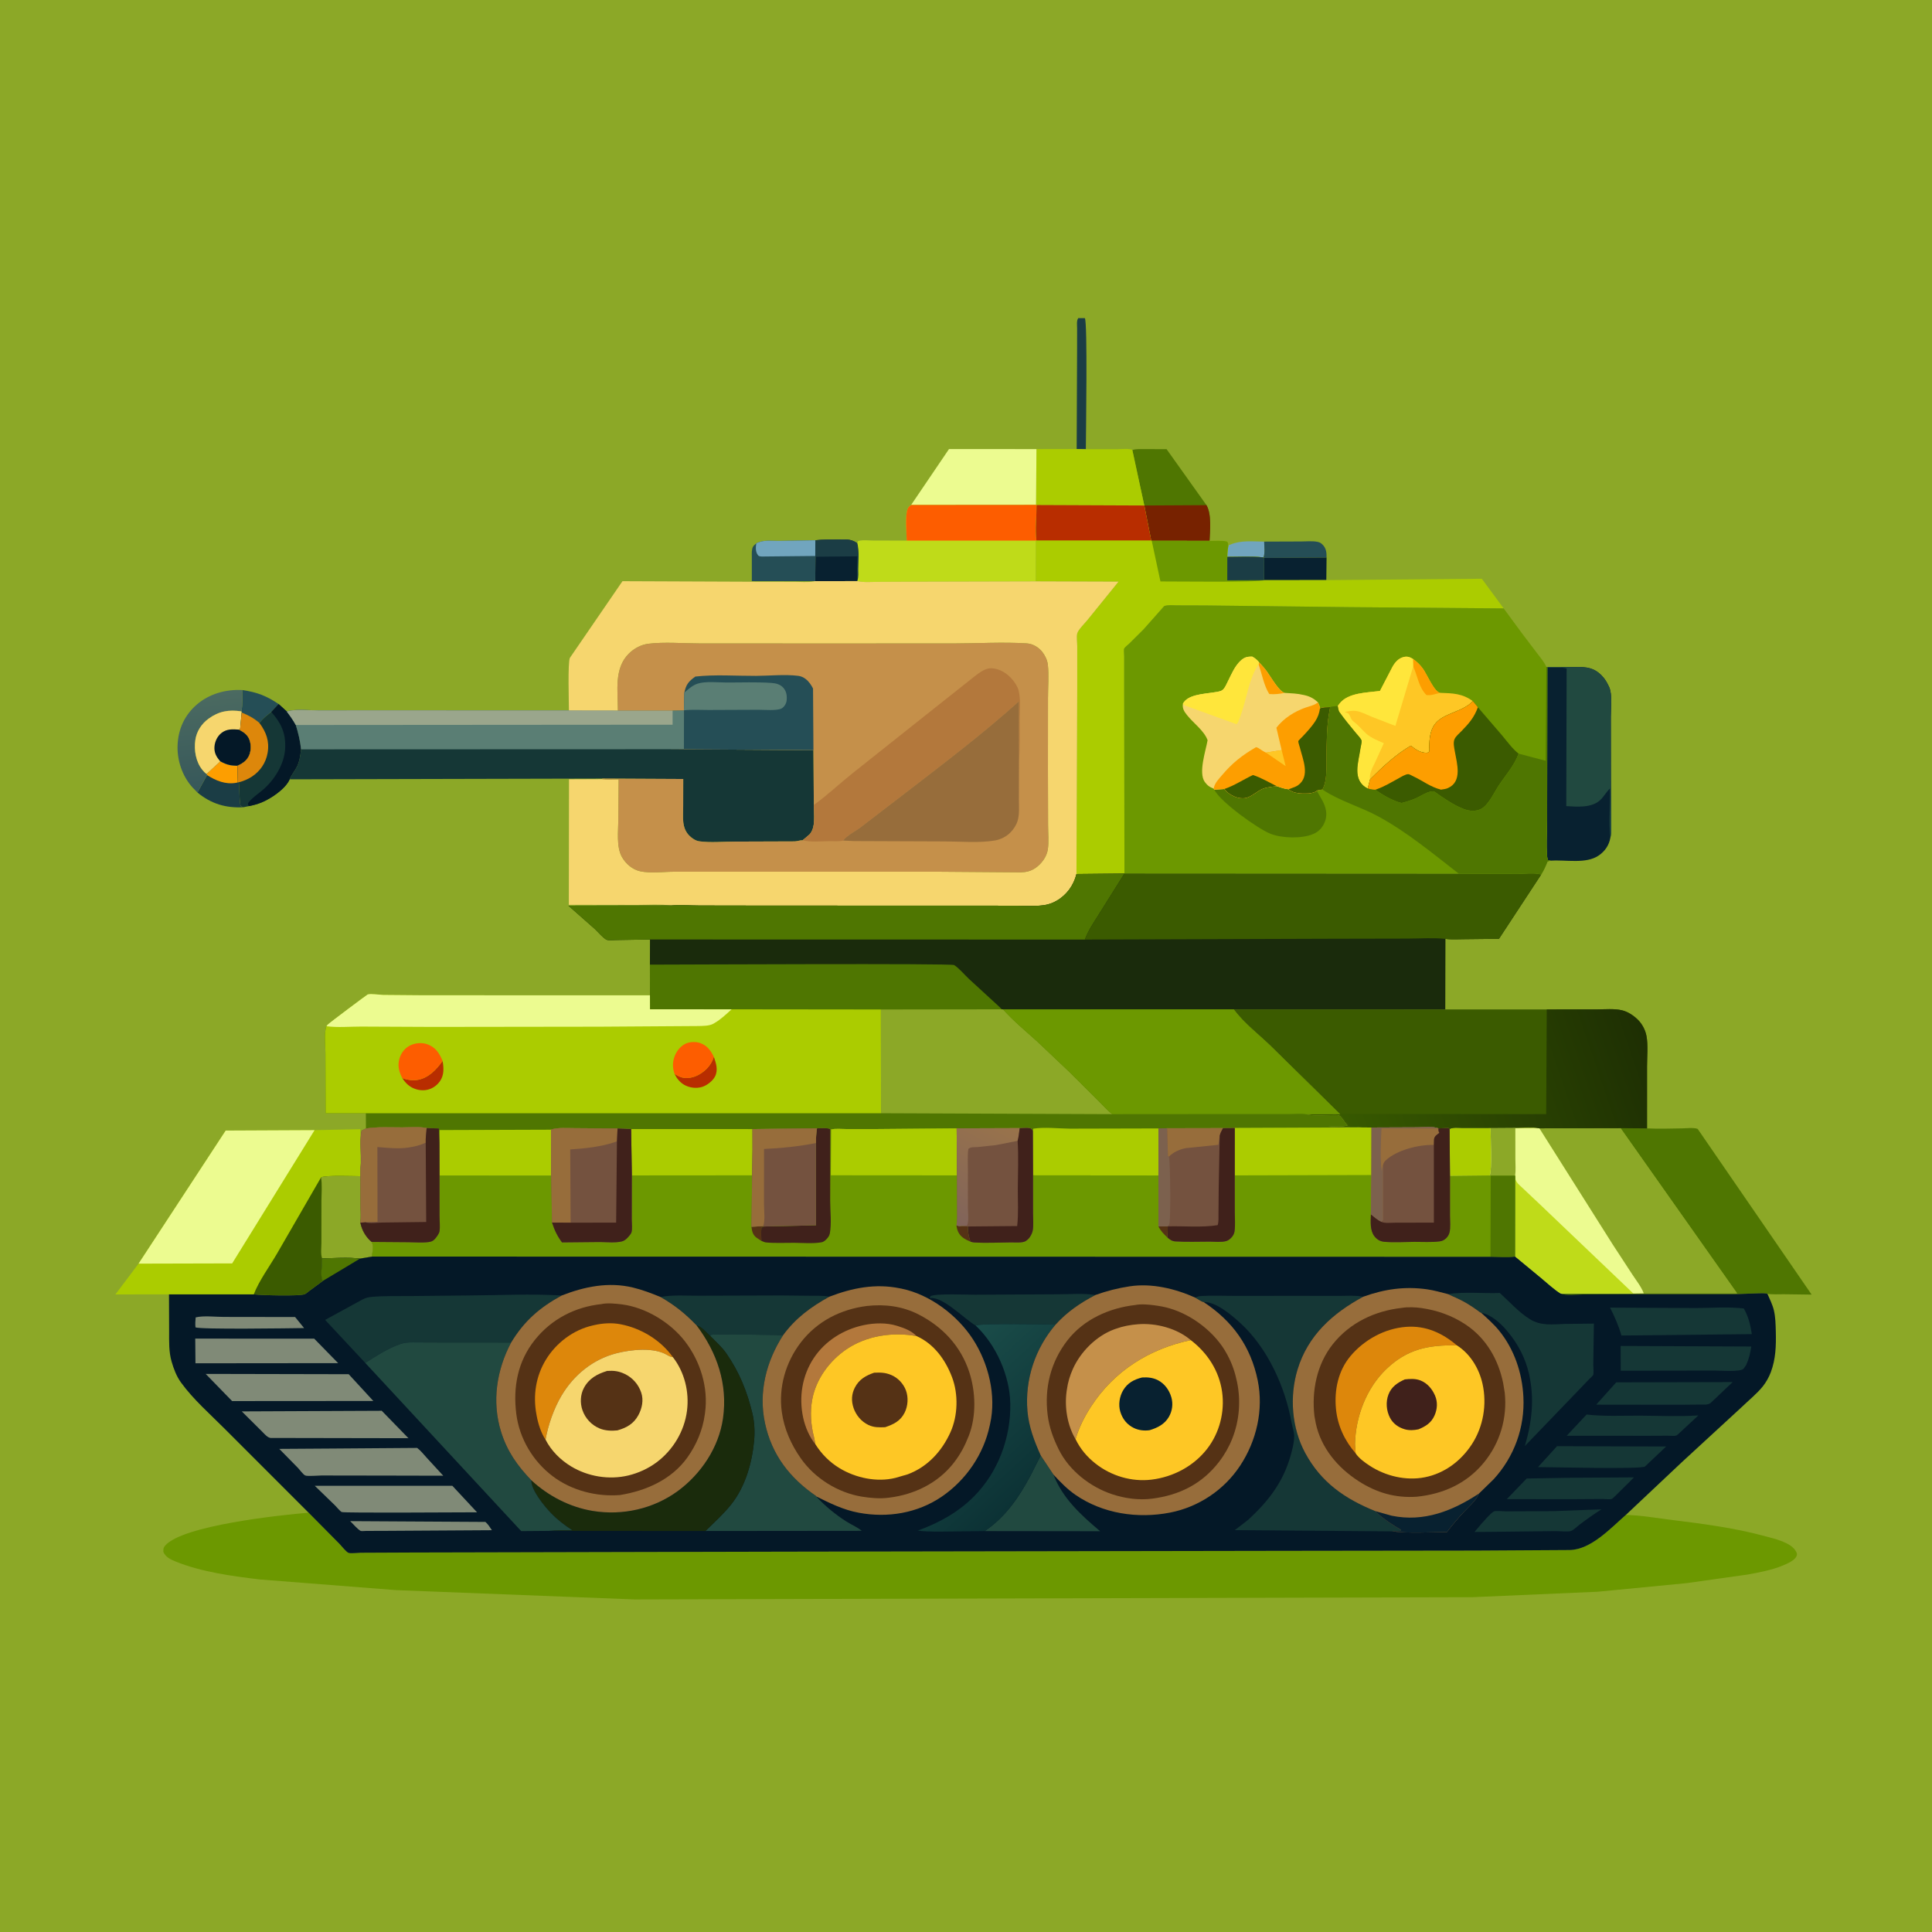 <svg version="1.1" xmlns="http://www.w3.org/2000/svg" style="display: block;" viewBox="0 0 2048 2048" width="1024" height="1024">
<defs>
	<linearGradient id="Gradient1" gradientUnits="userSpaceOnUse" x1="228.897" y1="833.844" x2="218.771" y2="735.706">
		<stop class="stop0" offset="0" stop-opacity="1" stop-color="rgb(55,88,90)"/>
		<stop class="stop1" offset="1" stop-opacity="1" stop-color="rgb(75,106,97)"/>
	</linearGradient>
	<linearGradient id="Gradient2" gradientUnits="userSpaceOnUse" x1="1748.71" y1="1113.65" x2="1436.98" y2="1220.03">
		<stop class="stop0" offset="0" stop-opacity="1" stop-color="rgb(30,47,3)"/>
		<stop class="stop1" offset="1" stop-opacity="1" stop-color="rgb(55,89,0)"/>
	</linearGradient>
	<linearGradient id="Gradient3" gradientUnits="userSpaceOnUse" x1="1055.32" y1="1185.45" x2="1000.34" y2="1288.66">
		<stop class="stop0" offset="0" stop-opacity="1" stop-color="rgb(153,115,75)"/>
		<stop class="stop1" offset="1" stop-opacity="1" stop-color="rgb(129,100,90)"/>
	</linearGradient>
	<linearGradient id="Gradient4" gradientUnits="userSpaceOnUse" x1="1099.99" y1="1570.38" x2="988.568" y2="1449.72">
		<stop class="stop0" offset="0" stop-opacity="1" stop-color="rgb(12,50,53)"/>
		<stop class="stop1" offset="1" stop-opacity="1" stop-color="rgb(26,76,73)"/>
	</linearGradient>
</defs>
<path transform="translate(0,0)" fill="rgb(140,168,39)" d="M -0 -0 L 2048 0 L 2048 2048 L -0 2048 L -0 -0 z"/>
<path transform="translate(0,0)" fill="rgb(113,165,190)" d="M 1302.15 577.9 C 1303.99 577.448 1303.31 577.699 1304.75 577.098 C 1315.69 572.508 1328.42 574.042 1340.08 574.128 C 1340.09 578.484 1341.1 587.159 1339.31 590.898 C 1326.93 589.442 1313.51 590.339 1301.01 590.306 C 1300.97 586.056 1301.48 582.09 1302.15 577.9 z"/>
<path transform="translate(0,0)" fill="rgb(37,78,86)" d="M 256.771 731.448 C 272.639 733.838 282.205 737.502 295.385 746.324 L 287.599 754.684 C 283.217 758.128 278.229 761.806 275.062 766.448 C 269.236 761.38 263.28 758.183 256.193 755.342 L 255.869 754.094 C 257.459 747.032 256.737 738.716 256.771 731.448 z"/>
<path transform="translate(0,0)" fill="rgb(37,78,86)" d="M 1340.08 574.128 L 1379.05 573.983 C 1384.66 573.983 1391.45 573.236 1396.84 574.43 C 1399.04 574.918 1400.23 575.64 1401.81 577.156 C 1405.91 581.11 1406.25 585.617 1406.22 591.044 L 1340.13 591.439 L 1339.31 590.898 C 1341.1 587.159 1340.09 578.484 1340.08 574.128 z"/>
<path transform="translate(0,0)" fill="rgb(27,61,69)" d="M 1141.31 475.965 L 1141.75 372.152 L 1141.78 347.916 C 1141.78 344.403 1141.03 340.117 1143 337.206 L 1150 337.234 C 1152.97 342.115 1151.12 458.31 1151.04 476.184 L 1141.31 475.965 z"/>
<path transform="translate(0,0)" fill="rgb(27,61,69)" d="M 233.478 807.032 C 240.014 810.573 244.3 811.752 251.764 811.73 L 252.172 829.305 L 253.149 829.247 C 253.96 833.547 253.541 853.303 255.503 854.672 L 258.017 855.712 C 239.333 856.725 223.877 852.079 209.325 840.132 L 219.501 821.628 L 218.861 820.465 L 233.478 807.032 z"/>
<path transform="translate(0,0)" fill="rgb(253,158,0)" d="M 233.478 807.032 C 240.014 810.573 244.3 811.752 251.764 811.73 L 252.172 829.305 L 250.384 829.807 C 238.869 831.781 228.991 827.612 219.501 821.628 L 218.861 820.465 L 233.478 807.032 z"/>
<path transform="translate(0,0)" fill="rgb(8,33,48)" d="M 1406.22 591.044 L 1405.95 614.948 L 1340.1 615.009 L 1340.13 591.439 L 1406.22 591.044 z"/>
<path transform="translate(0,0)" fill="rgb(8,33,48)" d="M 864.289 572.693 C 871.833 571.851 879.417 571.939 886.999 571.918 C 895.589 571.894 901.693 570.709 908.908 575.989 C 910.954 584.191 909.857 594.775 909.82 603.329 C 909.803 607.198 910.301 611.546 909.028 615.212 L 909.006 616.008 L 864.186 616.023 L 864.405 590.163 L 864.198 589.359 L 864.289 572.693 z"/>
<path transform="translate(0,0)" fill="rgb(27,61,69)" d="M 864.289 572.693 C 871.833 571.851 879.417 571.939 886.999 571.918 C 895.589 571.894 901.693 570.709 908.908 575.989 C 910.954 584.191 909.857 594.775 909.82 603.329 C 909.803 607.198 910.301 611.546 909.028 615.212 C 907.962 607.084 908.781 597.968 908.784 589.724 L 864.405 590.163 L 864.198 589.359 L 864.289 572.693 z"/>
<path transform="translate(0,0)" fill="url(#Gradient1)" d="M 209.325 840.132 L 204.057 834.72 C 193.145 822.711 187.48 805.607 188.259 789.479 C 189.076 772.571 195.691 758.157 208.433 747.026 C 221.699 735.436 239.354 730.591 256.771 731.448 C 256.737 738.716 257.459 747.032 255.869 754.094 C 242.722 752.026 231.886 753.879 220.955 761.925 C 213.534 767.386 208.31 775.393 207.033 784.623 C 205.546 795.368 207.594 807.586 214.587 816.175 C 215.879 817.762 217.252 819.206 218.861 820.465 L 219.501 821.628 L 209.325 840.132 z"/>
<path transform="translate(0,0)" fill="rgb(246,214,110)" d="M 218.861 820.465 C 217.252 819.206 215.879 817.762 214.587 816.175 C 207.594 807.586 205.546 795.368 207.033 784.623 C 208.31 775.393 213.534 767.386 220.955 761.925 C 231.886 753.879 242.722 752.026 255.869 754.094 L 256.193 755.342 L 254.573 772.66 L 253.368 773.434 C 258.764 776.297 263.115 779.314 264.873 785.5 C 266.375 790.786 266.068 797.413 263.351 802.271 C 260.737 806.944 256.512 809.607 251.764 811.73 C 244.3 811.752 240.014 810.573 233.478 807.032 L 218.861 820.465 z"/>
<path transform="translate(0,0)" fill="rgb(4,24,39)" d="M 233.478 807.032 C 229.414 802.411 226.836 797.865 227.34 791.506 C 227.773 786.049 230.247 780.712 234.5 777.182 C 240.089 772.544 246.622 772.889 253.368 773.434 C 258.764 776.297 263.115 779.314 264.873 785.5 C 266.375 790.786 266.068 797.413 263.351 802.271 C 260.737 806.944 256.512 809.607 251.764 811.73 C 244.3 811.752 240.014 810.573 233.478 807.032 z"/>
<path transform="translate(0,0)" fill="rgb(37,78,86)" d="M 801.689 575.915 L 802.582 575.514 L 803.973 574.944 C 810.312 572.3 818.568 573.385 825.411 573.358 L 864.289 572.693 L 864.198 589.359 L 864.405 590.163 L 864.186 616.023 L 796.962 616.035 L 796.959 590.264 C 796.981 586.934 796.562 582.538 798.227 579.5 C 798.844 578.374 800.744 576.894 801.689 575.915 z"/>
<path transform="translate(0,0)" fill="rgb(113,165,190)" d="M 801.689 575.915 L 802.582 575.514 L 803.973 574.944 C 810.312 572.3 818.568 573.385 825.411 573.358 L 864.289 572.693 L 864.198 589.359 L 811.5 589.891 C 809.453 589.874 804.93 590.351 803.668 588.762 C 800.664 584.977 801.04 580.393 801.689 575.915 z"/>
<path transform="translate(0,0)" fill="rgb(21,55,54)" d="M 295.385 746.324 L 303.978 754.18 C 307.54 758.853 310.738 763.346 313.559 768.522 C 316.244 777.2 318.211 785.278 319.146 794.336 C 318.185 801.406 317.543 807.802 313.997 814.144 C 311.818 818.041 308.622 821.977 307.036 826.108 C 302.754 836.278 286.882 846.776 277.101 850.701 C 272.681 852.474 268.353 853.623 263.685 854.546 L 258.017 855.712 L 255.503 854.672 C 253.541 853.303 253.96 833.547 253.149 829.247 L 252.172 829.305 L 251.764 811.73 C 256.512 809.607 260.737 806.944 263.351 802.271 C 266.068 797.413 266.375 790.786 264.873 785.5 C 263.115 779.314 258.764 776.297 253.368 773.434 L 254.573 772.66 L 256.193 755.342 C 263.28 758.183 269.236 761.38 275.062 766.448 C 278.229 761.806 283.217 758.128 287.599 754.684 L 295.385 746.324 z"/>
<path transform="translate(0,0)" fill="rgb(221,135,11)" d="M 256.193 755.342 C 263.28 758.183 269.236 761.38 275.062 766.448 C 282.237 776.102 285.781 785.811 283.707 797.961 C 281.885 808.631 275.86 817.501 266.814 823.392 C 262.634 826.114 257.962 828.006 253.149 829.247 L 252.172 829.305 L 251.764 811.73 C 256.512 809.607 260.737 806.944 263.351 802.271 C 266.068 797.413 266.375 790.786 264.873 785.5 C 263.115 779.314 258.764 776.297 253.368 773.434 L 254.573 772.66 L 256.193 755.342 z"/>
<path transform="translate(0,0)" fill="rgb(4,24,39)" d="M 295.385 746.324 L 303.978 754.18 C 307.54 758.853 310.738 763.346 313.559 768.522 C 316.244 777.2 318.211 785.278 319.146 794.336 C 318.185 801.406 317.543 807.802 313.997 814.144 C 311.818 818.041 308.622 821.977 307.036 826.108 C 302.754 836.278 286.882 846.776 277.101 850.701 C 272.681 852.474 268.353 853.623 263.685 854.546 C 262.829 852.836 263.171 853.83 262.867 851.5 C 266.772 845.987 273.663 841.541 278.818 837.111 C 291.102 826.556 301.384 809.946 302.269 793.525 C 303.141 777.35 298.173 766.762 287.599 754.684 L 295.385 746.324 z"/>
<path transform="translate(0,0)" fill="rgb(79,118,1)" d="M 1200.32 477.059 C 1204.6 475.648 1209.15 476.089 1213.61 476.079 L 1236.61 476.107 L 1278.91 535.476 C 1284.48 545.137 1282.69 562.206 1282.18 573.326 L 1220.9 573.27 L 1220.34 572.917 L 1213.01 535.854 L 1200.32 477.059 z"/>
<path transform="translate(0,0)" fill="rgb(119,34,0)" d="M 1278.91 535.476 C 1284.48 545.137 1282.69 562.206 1282.18 573.326 L 1220.9 573.27 L 1220.34 572.917 L 1213.01 535.854 L 1278.91 535.476 z"/>
<path transform="translate(0,0)" fill="rgb(171,204,0)" d="M 1141.31 475.965 L 1151.04 476.184 L 1185.26 476.148 C 1188.18 476.13 1198.27 475.173 1200.32 477.059 L 1213.01 535.854 L 1098.83 535.381 L 1098.24 535.23 L 1098.69 476.05 L 1141.31 475.965 z"/>
<path transform="translate(0,0)" fill="rgb(236,251,144)" d="M 965.776 535.328 L 1006 475.995 L 1098.69 476.05 L 1098.24 535.23 L 965.776 535.328 z"/>
<path transform="translate(0,0)" fill="rgb(191,219,25)" d="M 965.776 535.328 L 1098.24 535.23 L 1098.83 535.381 C 1098.83 547.357 1097.23 561.189 1098.67 572.913 L 1098.25 573.082 L 1098.16 616.269 L 969.515 616.593 L 930.672 616.787 C 923.7 616.811 915.795 617.572 909.006 616.008 L 909.028 615.212 C 910.301 611.546 909.803 607.198 909.82 603.329 C 909.857 594.775 910.954 584.191 908.908 575.989 L 909.247 573.774 C 913.639 571.976 920.717 572.988 925.503 572.993 L 961.134 573.069 C 960.952 563.427 959.675 551.902 961.265 542.5 C 961.825 539.187 962.951 537.214 965.776 535.328 z"/>
<path transform="translate(0,0)" fill="rgb(253,93,0)" d="M 965.776 535.328 L 1098.24 535.23 L 1098.83 535.381 C 1098.83 547.357 1097.23 561.189 1098.67 572.913 L 1098.25 573.082 L 961.134 573.069 C 960.952 563.427 959.675 551.902 961.265 542.5 C 961.825 539.187 962.951 537.214 965.776 535.328 z"/>
<path transform="translate(0,0)" fill="rgb(8,33,48)" d="M 1640.3 707.209 L 1664.1 707.131 C 1677.31 707.023 1687.72 705.723 1697.8 716.028 C 1701.09 719.397 1703.15 722.778 1705.15 727 L 1705.76 728.227 C 1709.38 736.267 1707.53 750.78 1707.55 759.746 L 1707.65 825.415 L 1707.83 868.373 C 1707.8 874.648 1708.51 881.981 1707.05 888.034 C 1705.67 895.942 1701.44 902.183 1694.88 906.758 C 1681.32 916.216 1659.54 911.148 1643.82 912.351 L 1641 911.849 C 1638.33 908.016 1640.03 875.221 1640.02 867.699 L 1640.21 707.858 L 1640.3 707.209 z"/>
<path transform="translate(0,0)" fill="rgb(33,73,64)" d="M 1640.3 707.209 L 1664.1 707.131 C 1677.31 707.023 1687.72 705.723 1697.8 716.028 C 1701.09 719.397 1703.15 722.778 1705.15 727 L 1705.76 728.227 C 1709.38 736.267 1707.53 750.78 1707.55 759.746 L 1707.65 825.415 L 1707.83 868.373 C 1707.8 874.648 1708.51 881.981 1707.05 888.034 C 1705.24 871.215 1707.11 852.828 1706.67 835.794 C 1702.57 839.559 1700.07 844.879 1695.66 848.661 C 1686.44 856.57 1671.53 855.185 1660.32 854.522 L 1660.7 708.639 C 1655.41 706.818 1646.01 707.926 1640.21 707.858 L 1640.3 707.209 z"/>
<path transform="translate(0,0)" fill="rgb(79,118,1)" d="M 1745.92 1196.13 C 1758.19 1196.76 1770.57 1196.28 1782.85 1196.13 C 1787.82 1196.07 1794.95 1195.08 1799.58 1196.65 L 1920.41 1372.34 L 1890.94 1371.95 C 1885.33 1371.89 1879.02 1372.39 1873.52 1371.47 C 1870.02 1370.5 1865.86 1370.99 1862.23 1371.02 L 1839.2 1371.84 L 1742 1371.84 L 1677.91 1372.16 C 1671.39 1372.15 1659.67 1373.63 1654.05 1371.13 L 1731.44 1371.2 L 1742.49 1371.02 L 1841.39 1370.99 L 1717.85 1195.89 L 1745.92 1196.13 z"/>
<path transform="translate(0,0)" fill="rgb(140,168,39)" d="M 1631.82 1196.07 L 1717.85 1195.89 L 1841.39 1370.99 L 1742.49 1371.02 C 1739.84 1364.05 1734.63 1357.5 1730.51 1351.25 L 1709.65 1319.34 L 1631.82 1196.07 z"/>
<path transform="translate(0,0)" fill="rgb(236,251,144)" d="M 1580.04 1195.62 L 1609.43 1195.42 C 1616.21 1195.25 1624.13 1194.5 1630.76 1195.84 L 1631.82 1196.07 L 1709.65 1319.34 L 1730.51 1351.25 C 1734.63 1357.5 1739.84 1364.05 1742.49 1371.02 L 1731.44 1371.2 L 1654.05 1371.13 C 1646.94 1366.65 1640.18 1360.22 1633.67 1354.84 L 1606.06 1332.04 L 1606.16 1248.98 L 1606.11 1246.25 L 1580.24 1246.21 L 1579.16 1246.05 L 1537.04 1246.5 L 1536.6 1196.83 C 1540.08 1194.78 1546.29 1195.68 1550.4 1195.67 L 1580.04 1195.62 z"/>
<path transform="translate(0,0)" fill="rgb(140,168,39)" d="M 1580.04 1195.62 L 1609.43 1195.42 C 1616.21 1195.25 1624.13 1194.5 1630.76 1195.84 L 1606.32 1196.02 L 1606.36 1228.42 C 1606.37 1234.17 1606.92 1240.58 1606.11 1246.25 L 1580.24 1246.21 L 1579.16 1246.05 C 1581.79 1240.71 1580.04 1204.24 1580.04 1195.62 z"/>
<path transform="translate(0,0)" fill="rgb(171,204,0)" d="M 1536.6 1196.83 C 1540.08 1194.78 1546.29 1195.68 1550.4 1195.67 L 1580.04 1195.62 C 1580.04 1204.24 1581.79 1240.71 1579.16 1246.05 L 1537.04 1246.5 L 1536.6 1196.83 z"/>
<path transform="translate(0,0)" fill="rgb(191,219,25)" d="M 1606.16 1248.98 C 1607.09 1253.66 1610.68 1256.2 1614.01 1259.36 L 1632.78 1277.06 L 1731.44 1371.2 L 1654.05 1371.13 C 1646.94 1366.65 1640.18 1360.22 1633.67 1354.84 L 1606.06 1332.04 L 1606.16 1248.98 z"/>
<path transform="translate(0,0)" fill="rgb(171,204,0)" d="M 333.468 1198.01 L 382.03 1196.99 L 382.201 1238.04 L 382.167 1246.84 L 382.251 1278.75 C 382.262 1284.32 382.852 1290.62 382.036 1296.11 C 383.478 1303.83 387.789 1311.35 393.885 1316.43 C 396.083 1320.92 395.482 1323.67 394.69 1328.38 C 394.467 1329.7 394.425 1330.7 394.595 1332.02 L 381.604 1334.18 C 368.753 1332.54 354.485 1333.79 341.481 1333.9 L 341.505 1334.79 C 341.62 1340.38 339.114 1353.48 342.217 1357.84 L 327.833 1368.47 C 326.626 1369.34 324.284 1371.47 322.995 1371.95 C 316.994 1374.16 276.93 1373.07 268.992 1372.08 L 179.137 1372.12 L 122.335 1372.14 L 146.892 1339.51 L 239.243 1198.45 L 333.468 1198.01 z"/>
<path transform="translate(0,0)" fill="rgb(59,91,0)" d="M 382.167 1246.84 L 382.251 1278.75 C 382.262 1284.32 382.852 1290.62 382.036 1296.11 C 383.478 1303.83 387.789 1311.35 393.885 1316.43 C 396.083 1320.92 395.482 1323.67 394.69 1328.38 C 394.467 1329.7 394.425 1330.7 394.595 1332.02 L 381.604 1334.18 C 368.753 1332.54 354.485 1333.79 341.481 1333.9 L 341.505 1334.79 C 341.62 1340.38 339.114 1353.48 342.217 1357.84 L 327.833 1368.47 C 326.626 1369.34 324.284 1371.47 322.995 1371.95 C 316.994 1374.16 276.93 1373.07 268.992 1372.08 C 274.71 1357.32 285.892 1342.29 293.92 1328.42 L 340.275 1248.16 C 343.919 1245.55 375.958 1246.85 382.167 1246.84 z"/>
<path transform="translate(0,0)" fill="rgb(140,168,39)" d="M 382.167 1246.84 L 382.251 1278.75 C 382.262 1284.32 382.852 1290.62 382.036 1296.11 C 383.478 1303.83 387.789 1311.35 393.885 1316.43 C 396.083 1320.92 395.482 1323.67 394.69 1328.38 C 394.467 1329.7 394.425 1330.7 394.595 1332.02 L 381.604 1334.18 C 368.753 1332.54 354.485 1333.79 341.481 1333.9 C 339.728 1329.77 340.734 1321.98 340.707 1317.25 L 340.728 1272.87 C 340.768 1264.98 341.686 1255.88 340.275 1248.16 C 343.919 1245.55 375.958 1246.85 382.167 1246.84 z"/>
<path transform="translate(0,0)" fill="rgb(236,251,144)" d="M 146.892 1339.51 L 239.243 1198.45 L 333.468 1198.01 L 246.106 1339.26 L 146.892 1339.51 z"/>
<path transform="translate(0,0)" fill="rgb(171,204,0)" d="M 1098.83 535.381 L 1213.01 535.854 L 1220.34 572.917 L 1220.9 573.27 L 1282.18 573.326 C 1288.39 573.262 1294.9 572.735 1301 574.006 C 1301.89 575.64 1301.99 576.127 1302.15 577.9 C 1301.48 582.09 1300.97 586.056 1301.01 590.306 C 1313.51 590.339 1326.93 589.442 1339.31 590.898 L 1340.13 591.439 L 1340.1 615.009 L 1405.95 614.948 L 1570.79 613.498 L 1593.98 644.969 L 1430.63 643.608 L 1277.72 641.812 L 1247.67 641.722 C 1243.36 641.713 1238.11 640.997 1234.09 642.496 L 1212.2 667.194 L 1197.05 682.245 C 1195.76 683.497 1192.34 686.085 1191.68 687.484 C 1191.15 688.606 1191.68 694.325 1191.68 695.812 L 1191.68 727.461 L 1191.97 925.985 L 1141.1 926.503 L 1141.92 727.489 L 1141.91 685.019 C 1141.9 681.127 1140.98 675.003 1141.9 671.473 C 1142.92 667.571 1149.92 660.73 1152.71 657.277 L 1185.69 616.556 L 1098.16 616.269 L 1098.25 573.082 L 1098.67 572.913 C 1097.23 561.189 1098.83 547.357 1098.83 535.381 z"/>
<path transform="translate(0,0)" fill="rgb(108,152,0)" d="M 1282.18 573.326 C 1288.39 573.262 1294.9 572.735 1301 574.006 C 1301.89 575.64 1301.99 576.127 1302.15 577.9 C 1301.48 582.09 1300.97 586.056 1301.01 590.306 C 1313.51 590.339 1326.93 589.442 1339.31 590.898 L 1340.13 591.439 L 1340.1 615.009 C 1334.62 617.554 1242.89 616.265 1230.12 616.369 L 1220.9 573.27 L 1282.18 573.326 z"/>
<path transform="translate(0,0)" fill="rgb(27,61,69)" d="M 1301.01 590.306 C 1313.51 590.339 1326.93 589.442 1339.31 590.898 L 1340.13 591.439 L 1340.1 615.009 L 1300.96 615.183 L 1301.01 590.306 z"/>
<path transform="translate(0,0)" fill="rgb(184,45,0)" d="M 1098.83 535.381 L 1213.01 535.854 L 1220.34 572.917 L 1098.67 572.913 C 1097.23 561.189 1098.83 547.357 1098.83 535.381 z"/>
<path transform="translate(0,0)" fill="rgb(21,55,54)" d="M 303.978 754.18 C 313.693 751.3 327.068 753.052 337.352 753.054 L 400.342 753.016 L 603.068 753.068 L 655.011 753.152 L 712.984 753.163 L 725.032 752.968 L 724.975 794.163 L 708.538 794.198 L 862.279 795.16 L 862.689 853.287 C 862.749 862.67 865.019 877.45 858.061 884.634 L 850.824 890.739 C 848.073 890.624 845.312 891.768 842.5 891.91 L 778.634 892.134 C 766.599 892.135 753.044 893.49 741.199 891.809 C 737.418 891.272 733.576 888.691 730.908 886.064 C 722.26 877.547 724.191 865.994 724.2 854.935 L 724.263 825.766 L 638.309 825.328 L 307.036 826.108 C 308.622 821.977 311.818 818.041 313.997 814.144 C 317.543 807.802 318.185 801.406 319.146 794.336 C 318.211 785.278 316.244 777.2 313.559 768.522 C 310.738 763.346 307.54 758.853 303.978 754.18 z"/>
<path transform="translate(0,0)" fill="rgb(90,126,116)" d="M 303.978 754.18 C 313.693 751.3 327.068 753.052 337.352 753.054 L 400.342 753.016 L 603.068 753.068 L 655.011 753.152 L 712.984 753.163 L 725.032 752.968 L 724.975 794.163 L 708.538 794.198 L 319.146 794.336 C 318.211 785.278 316.244 777.2 313.559 768.522 C 310.738 763.346 307.54 758.853 303.978 754.18 z"/>
<path transform="translate(0,0)" fill="rgb(154,166,140)" d="M 303.978 754.18 C 313.693 751.3 327.068 753.052 337.352 753.054 L 400.342 753.016 L 603.068 753.068 L 655.011 753.152 L 712.984 753.163 L 712.972 768.223 L 313.559 768.522 C 310.738 763.346 307.54 758.853 303.978 754.18 z"/>
<path transform="translate(0,0)" fill="rgb(59,91,0)" d="M 1532.05 1070.02 L 1639.62 1070.02 L 1692.68 1069.98 C 1701.11 1070 1711.19 1068.99 1719.33 1070.93 C 1725.53 1072.4 1731.38 1076.3 1735.93 1080.67 C 1740.62 1085.17 1744.09 1091.61 1745.3 1098.01 C 1747.19 1107.99 1745.93 1120.19 1745.93 1130.41 L 1745.92 1196.13 L 1717.85 1195.89 L 1631.82 1196.07 L 1630.76 1195.84 C 1624.13 1194.5 1616.21 1195.25 1609.43 1195.42 L 1580.04 1195.62 L 1550.4 1195.67 C 1546.29 1195.68 1540.08 1194.78 1536.6 1196.83 L 1535.46 1195.76 L 1524.84 1196.13 C 1519.34 1193.75 1508.37 1195 1502.26 1195.01 L 1453.92 1195.21 L 1444.42 1195.16 C 1440.02 1194.48 1435.29 1194.76 1430.84 1194.7 C 1423.6 1194.72 1415.35 1195.48 1408.25 1194.25 C 1414.22 1193.88 1423.08 1194.84 1428.5 1193 L 1425.71 1189.7 L 1424.67 1188.14 C 1423.87 1186.98 1421.05 1183.11 1419.75 1182.59 C 1417.66 1181.73 1413.61 1182.11 1411.32 1182.1 C 1403.59 1182.08 1394.33 1183.09 1386.79 1181.58 L 1384.88 1181.17 L 1420.47 1181 L 1346.24 1108.07 C 1333.73 1096.11 1318.96 1084.73 1308.5 1070.94 L 1307.8 1069.98 L 1532.05 1070.02 z"/>
<path transform="translate(0,0)" fill="url(#Gradient2)" d="M 1639.62 1070.02 L 1692.68 1069.98 C 1701.11 1070 1711.19 1068.99 1719.33 1070.93 C 1725.53 1072.4 1731.38 1076.3 1735.93 1080.67 C 1740.62 1085.17 1744.09 1091.61 1745.3 1098.01 C 1747.19 1107.99 1745.93 1120.19 1745.93 1130.41 L 1745.92 1196.13 L 1717.85 1195.89 L 1631.82 1196.07 L 1630.76 1195.84 C 1624.13 1194.5 1616.21 1195.25 1609.43 1195.42 L 1580.04 1195.62 L 1550.4 1195.67 C 1546.29 1195.68 1540.08 1194.78 1536.6 1196.83 L 1535.46 1195.76 L 1524.84 1196.13 C 1519.34 1193.75 1508.37 1195 1502.26 1195.01 L 1453.92 1195.21 L 1444.42 1195.16 C 1440.02 1194.48 1435.29 1194.76 1430.84 1194.7 C 1428.86 1189.38 1424.11 1185.03 1420.4 1180.79 L 1639.02 1181.03 L 1639.62 1070.02 z"/>
<path transform="translate(0,0)" fill="rgb(246,214,110)" d="M 909.006 616.008 C 915.795 617.572 923.7 616.811 930.672 616.787 L 969.515 616.593 L 1098.16 616.269 L 1185.69 616.556 L 1152.71 657.277 C 1149.92 660.73 1142.92 667.571 1141.9 671.473 C 1140.98 675.003 1141.9 681.127 1141.91 685.019 L 1141.92 727.489 L 1141.1 926.503 C 1138.08 938.528 1130.83 948.674 1120 954.892 C 1115.64 957.397 1111.07 958.965 1106.07 959.616 C 1096.38 960.881 1085.65 960.073 1075.86 960.079 L 1017.65 960.064 L 807.435 959.992 L 741.476 959.884 C 731.735 959.864 721.064 958.967 711.411 959.831 C 699.903 958.342 687.108 959.303 675.455 959.278 L 602.969 959.163 L 603.168 826.08 L 638.419 825.926 C 643.92 826.659 650.194 826.122 655.784 826.157 L 655.478 868.658 C 655.405 880.719 653.184 897.776 659.301 908.5 C 663.389 915.666 670.3 921.697 678.447 923.529 C 689.492 926.013 703.607 924.06 715.017 924.047 L 800.305 924.031 L 997.908 924.083 L 1082.06 924.721 C 1087.7 924.552 1092.49 923.506 1097.23 920.362 C 1103.78 916.005 1109.52 908.453 1110.73 900.516 C 1111.95 892.48 1111.01 882.937 1111 874.699 L 1110.85 815.239 L 1110.91 739.857 C 1110.91 728.473 1112.01 715.864 1110.76 704.597 C 1110.22 699.715 1107.73 694.651 1104.72 690.862 C 1100.91 686.064 1094.67 682.417 1088.5 682.024 C 1063.07 680.401 1036.43 682.052 1010.87 682.081 L 852.075 682.104 L 740.822 682.045 C 723.61 682.016 704.26 680.315 687.303 682.403 C 679.666 683.343 672.363 687.277 666.865 692.606 C 650.705 708.268 654.967 732.559 655.011 753.152 L 603.068 753.068 C 603.099 745.477 601.702 702.204 604.108 697.358 L 659.843 616.091 L 804.5 616.686 L 842.369 616.737 C 848.762 616.736 856.15 617.462 862.435 616.356 L 864.186 616.023 L 909.006 616.008 z"/>
<path transform="translate(0,0)" fill="rgb(108,152,0)" d="M 327.125 1603.5 L 359.787 1636.49 C 362.019 1638.79 366.769 1644.96 369.375 1646.08 C 371.495 1646.99 379.91 1646 382.514 1645.98 L 437.384 1645.73 L 832.365 1644.84 L 1358.12 1643.97 L 1564.27 1643.71 L 1664.19 1643.1 C 1686.7 1642.52 1707.34 1619.96 1723.44 1605.91 C 1739.07 1606.2 1754.85 1609.01 1770.34 1610.96 C 1803.83 1615.18 1837.78 1619.38 1870.42 1628.26 C 1880.66 1631.05 1898.57 1634.79 1903.89 1644.68 C 1904.97 1646.69 1905.26 1647.82 1904.18 1650 C 1901.95 1654.5 1894.12 1657.7 1889.72 1659.55 C 1878.21 1664.39 1864.59 1666.85 1852.32 1669.12 L 1788 1678.17 L 1693.92 1687.28 L 1560.85 1693.08 L 672.804 1695.46 L 419.706 1685.58 L 275.915 1674.34 C 246.788 1670.88 213.863 1666.48 186.514 1655.41 C 181.049 1653.2 175.492 1650.7 173.133 1645 C 173.287 1641.92 172.93 1640.93 174.984 1638.51 C 193.26 1617 297.162 1606.01 327.125 1603.5 z"/>
<path transform="translate(0,0)" fill="rgb(197,144,74)" d="M 655.011 753.152 C 654.967 732.559 650.705 708.268 666.865 692.606 C 672.363 687.277 679.666 683.343 687.303 682.403 C 704.26 680.315 723.61 682.016 740.822 682.045 L 852.075 682.104 L 1010.87 682.081 C 1036.43 682.052 1063.07 680.401 1088.5 682.024 C 1094.67 682.417 1100.91 686.064 1104.72 690.862 C 1107.73 694.651 1110.22 699.715 1110.76 704.597 C 1112.01 715.864 1110.91 728.473 1110.91 739.857 L 1110.85 815.239 L 1111 874.699 C 1111.01 882.937 1111.95 892.48 1110.73 900.516 C 1109.52 908.453 1103.78 916.005 1097.23 920.362 C 1092.49 923.506 1087.7 924.552 1082.06 924.721 L 997.908 924.083 L 800.305 924.031 L 715.017 924.047 C 703.607 924.06 689.492 926.013 678.447 923.529 C 670.3 921.697 663.389 915.666 659.301 908.5 C 653.184 897.776 655.405 880.719 655.478 868.658 L 655.784 826.157 C 650.194 826.122 643.92 826.659 638.419 825.926 L 638.309 825.328 L 724.263 825.766 L 724.2 854.935 C 724.191 865.994 722.26 877.547 730.908 886.064 C 733.576 888.691 737.418 891.272 741.199 891.809 C 753.044 893.49 766.599 892.135 778.634 892.134 L 842.5 891.91 C 845.312 891.768 848.073 890.624 850.824 890.739 L 858.061 884.634 C 865.019 877.45 862.749 862.67 862.689 853.287 L 862.279 795.16 L 708.538 794.198 L 724.975 794.163 L 725.032 752.968 L 712.984 753.163 L 655.011 753.152 z"/>
<path transform="translate(0,0)" fill="rgb(37,78,86)" d="M 725.409 734.174 C 727.429 725.193 729.933 722.397 737.07 717.187 C 758.072 714.822 780.292 716.555 801.445 716.453 C 815.802 716.385 832.217 714.633 846.376 716.447 C 849.047 716.79 851.65 718.003 853.801 719.595 C 857.44 722.287 859.774 725.882 861.853 729.823 L 862.279 795.16 L 708.538 794.198 L 724.975 794.163 L 725.032 752.968 L 725.409 734.174 z"/>
<path transform="translate(0,0)" fill="rgb(90,126,116)" d="M 725.409 734.174 C 729.704 730.483 734.189 726.359 739.7 724.637 C 748.136 722.003 760.821 723.439 769.65 723.48 C 785.531 723.553 801.964 722.831 817.753 723.939 C 822.653 724.283 827.331 725.447 830.631 729.371 C 833.76 733.091 834.381 737.889 833.862 742.572 C 833.518 745.68 831.582 749.001 828.914 750.761 C 824.433 753.716 809.61 752.365 803.988 752.395 L 751.348 752.617 C 742.797 752.648 733.497 751.992 725.032 752.968 L 725.409 734.174 z"/>
<path transform="translate(0,0)" fill="rgb(179,120,60)" d="M 862.689 853.287 C 877.032 842.996 890.108 830.527 903.95 819.5 L 992.165 749.415 L 1025.74 722.794 C 1030.59 719.114 1035.35 714.795 1040.56 711.658 C 1043.91 709.64 1047.55 708.165 1051.51 708.404 C 1059.94 708.91 1067.8 713.943 1073.14 720.313 C 1075.84 723.544 1078.75 727.869 1079.78 732 C 1082.14 741.477 1080.93 753.393 1080.89 763.169 C 1080.82 778.088 1081.3 793.286 1080.15 808.157 L 1080.05 743.489 C 1042.04 777.684 1000.61 809.129 960.095 840.321 L 912.32 876.981 C 906.753 881.194 897.77 885.501 893.773 891.05 C 889.357 892.145 883.918 891.599 879.353 891.647 C 870.274 891.742 859.673 892.902 850.824 890.739 L 858.061 884.634 C 865.019 877.45 862.749 862.67 862.689 853.287 z"/>
<path transform="translate(0,0)" fill="rgb(151,109,59)" d="M 893.773 891.05 C 897.77 885.501 906.753 881.194 912.32 876.981 L 960.095 840.321 C 1000.61 809.129 1042.04 777.684 1080.05 743.489 L 1080.15 808.157 L 1080.07 847.344 C 1080.05 854.857 1080.89 863.179 1078.62 870.419 C 1077.22 874.881 1074.19 879.382 1070.89 882.669 C 1066.73 886.804 1060.64 889.905 1054.85 890.9 C 1038.02 893.796 1018.45 891.936 1001.33 891.935 L 905.304 891.563 L 893.773 891.05 z"/>
<path transform="translate(0,0)" fill="rgb(26,43,12)" d="M 1141.1 926.503 L 1191.97 925.985 L 1546.45 926.187 L 1608.76 926.34 C 1615.91 926.361 1627.06 924.966 1633.72 927.023 L 1588.98 995.174 L 1551.89 995.58 C 1545.53 995.567 1538.5 996.129 1532.24 995.245 L 1532.05 1070.02 L 1307.8 1069.98 L 1063.39 1070.12 L 1061.89 1069.92 L 933.795 1070.1 L 775.541 1069.92 L 689.009 1069.87 L 688.973 1055.03 L 688.927 1022.55 L 688.997 995.888 L 653.642 996.486 C 651.248 996.493 645.527 997.079 643.395 996.316 C 639.921 995.074 633.549 987.553 630.479 984.708 L 602.582 960.093 L 711.411 959.831 C 721.064 958.967 731.735 959.864 741.476 959.884 L 807.435 959.992 L 1017.65 960.064 L 1075.86 960.079 C 1085.65 960.073 1096.38 960.881 1106.07 959.616 C 1111.07 958.965 1115.64 957.397 1120 954.892 C 1130.83 948.674 1138.08 938.528 1141.1 926.503 z"/>
<path transform="translate(0,0)" fill="rgb(79,118,1)" d="M 688.927 1022.55 C 723.491 1022.5 1008.35 1021.09 1011.41 1023 C 1016.68 1026.3 1022.48 1033.36 1027.24 1037.8 L 1059.38 1067.3 L 1061.89 1069.92 L 933.795 1070.1 L 775.541 1069.92 L 689.009 1069.87 L 688.973 1055.03 L 688.927 1022.55 z"/>
<path transform="translate(0,0)" fill="rgb(79,118,1)" d="M 1141.1 926.503 L 1191.97 925.985 L 1164.22 970.19 C 1159.1 978.34 1153.25 986.88 1150.03 995.982 L 688.997 995.888 L 653.642 996.486 C 651.248 996.493 645.527 997.079 643.395 996.316 C 639.921 995.074 633.549 987.553 630.479 984.708 L 602.582 960.093 L 711.411 959.831 C 721.064 958.967 731.735 959.864 741.476 959.884 L 807.435 959.992 L 1017.65 960.064 L 1075.86 960.079 C 1085.65 960.073 1096.38 960.881 1106.07 959.616 C 1111.07 958.965 1115.64 957.397 1120 954.892 C 1130.83 948.674 1138.08 938.528 1141.1 926.503 z"/>
<path transform="translate(0,0)" fill="rgb(59,91,0)" d="M 1191.97 925.985 L 1546.45 926.187 L 1608.76 926.34 C 1615.91 926.361 1627.06 924.966 1633.72 927.023 L 1588.98 995.174 L 1551.89 995.58 C 1545.53 995.567 1538.5 996.129 1532.24 995.245 C 1519.27 993.887 1505.19 994.931 1492.11 994.958 L 1413.58 995.118 L 1150.03 995.982 C 1153.25 986.88 1159.1 978.34 1164.22 970.19 L 1191.97 925.985 z"/>
<path transform="translate(0,0)" fill="rgb(108,152,0)" d="M 1191.97 925.985 L 1191.68 727.461 L 1191.68 695.812 C 1191.68 694.325 1191.15 688.606 1191.68 687.484 C 1192.34 686.085 1195.76 683.497 1197.05 682.245 L 1212.2 667.194 L 1234.09 642.496 C 1238.11 640.997 1243.36 641.713 1247.67 641.722 L 1277.72 641.812 L 1430.63 643.608 L 1593.98 644.969 L 1613.79 671.894 L 1629.96 693.187 C 1633.35 697.659 1636.97 701.843 1639.23 707.038 L 1640.3 707.209 L 1640.21 707.858 L 1640.02 867.699 C 1640.03 875.221 1638.33 908.016 1641 911.849 L 1643.82 912.351 L 1640.5 913.167 C 1638.57 918.098 1636.62 922.481 1633.8 926.991 L 1633.72 927.023 C 1627.06 924.966 1615.91 926.361 1608.76 926.34 L 1546.45 926.187 L 1191.97 925.985 z"/>
<path transform="translate(0,0)" fill="rgb(79,118,1)" d="M 1353.29 833.34 C 1357.53 834.789 1361.48 836.243 1365.97 836.662 C 1370.85 841.198 1379.89 841.304 1386.43 841.06 C 1389.54 840.944 1392.08 840.254 1394.91 839.038 L 1395.77 838.048 L 1402.01 849.062 C 1405.42 855.492 1407.24 862.899 1404.82 870 C 1402.65 876.361 1398.55 881.267 1392.33 883.984 C 1380.24 889.263 1359.07 888.593 1347 883.931 C 1333.48 878.711 1293.09 849.644 1287.22 837.076 L 1297.82 836.397 L 1301.09 839.808 C 1306.93 844.605 1315.54 848.03 1323 845.11 C 1328.46 842.973 1333.01 838.482 1338.45 836.198 C 1342.86 834.351 1348.57 834.004 1353.29 833.34 z"/>
<path transform="translate(0,0)" fill="rgb(254,199,37)" d="M 1418.1 748.388 L 1419.85 745.984 C 1428.84 734.158 1449.04 734.243 1462.79 732.47 L 1476.01 707 C 1478.66 702.243 1482.27 697.929 1487.76 696.517 C 1491.74 695.495 1494.34 696.482 1497.77 698.47 C 1502.14 701.576 1505.36 704.7 1508.51 709.046 C 1512.3 714.278 1520.64 734.042 1526.75 734.427 C 1539.97 734.915 1550.03 735.028 1561.28 743.205 C 1550.27 755.101 1529.54 755.671 1520.73 767.981 C 1516.04 774.533 1515.22 783.346 1515.07 791.176 C 1515.05 792.375 1515.44 795.706 1515.06 796.5 C 1514.69 797.274 1513.69 797.532 1513 798.047 C 1505.6 798.029 1501.19 794.913 1495.56 790.447 C 1478.99 800.238 1465.82 812.684 1452.28 826.246 L 1449.83 835.847 C 1432.79 827.14 1440.1 808.034 1442.25 792.87 C 1442.51 791.072 1443.69 786.816 1443.36 785.155 C 1442.94 783.05 1438.47 778.398 1436.96 776.569 C 1430.93 769.281 1425 762.105 1419.55 754.366 C 1418.73 752.37 1418.42 750.514 1418.1 748.388 z"/>
<path transform="translate(0,0)" fill="rgb(253,158,0)" d="M 1497.77 698.47 C 1502.14 701.576 1505.36 704.7 1508.51 709.046 C 1512.3 714.278 1520.64 734.042 1526.75 734.427 C 1521.7 735.575 1517.36 737.389 1512.1 736.761 C 1504.17 728.847 1502.96 718.064 1498.82 708.195 L 1498.05 706.401 L 1497.77 698.47 z"/>
<path transform="translate(0,0)" fill="rgb(255,230,59)" d="M 1418.1 748.388 L 1419.85 745.984 C 1428.84 734.158 1449.04 734.243 1462.79 732.47 L 1476.01 707 C 1478.66 702.243 1482.27 697.929 1487.76 696.517 C 1491.74 695.495 1494.34 696.482 1497.77 698.47 L 1498.05 706.401 L 1479.17 769.483 L 1454.09 759.796 C 1448.88 757.677 1442.67 754.249 1437.1 753.579 C 1433.28 753.12 1429.18 753.997 1425.43 754.676 C 1426.22 755.03 1429.06 755.965 1429.51 756.5 C 1432.21 759.732 1431.07 762.125 1435.14 765.128 C 1440.12 768.798 1444.04 773.929 1448.68 778.027 C 1453.75 782.503 1460.81 785.042 1466.93 787.817 L 1457.47 808.467 C 1454.76 814.202 1451.34 819.714 1452.28 826.246 L 1449.83 835.847 C 1432.79 827.14 1440.1 808.034 1442.25 792.87 C 1442.51 791.072 1443.69 786.816 1443.36 785.155 C 1442.94 783.05 1438.47 778.398 1436.96 776.569 C 1430.93 769.281 1425 762.105 1419.55 754.366 C 1418.73 752.37 1418.42 750.514 1418.1 748.388 z"/>
<path transform="translate(0,0)" fill="rgb(59,91,0)" d="M 1561.28 743.205 L 1566.63 749.736 L 1592.25 779.54 C 1597.52 785.85 1603.32 793.901 1609.78 798.901 C 1605.35 811.359 1596.01 821.723 1588.73 832.666 C 1583.83 840.013 1577.83 853.641 1569.91 857.551 C 1564 860.466 1557.27 859.782 1551.29 857.465 C 1540.57 853.313 1529.53 845.613 1520.14 838.878 C 1513.94 838.18 1506.18 843.991 1500.5 846.386 C 1495.62 848.442 1490.76 849.942 1485.65 851.252 C 1475.68 848.659 1466.28 842.982 1457.86 837.163 C 1454.84 837.296 1452.66 836.718 1449.83 835.847 L 1452.28 826.246 C 1465.82 812.684 1478.99 800.238 1495.56 790.447 C 1501.19 794.913 1505.6 798.029 1513 798.047 C 1513.69 797.532 1514.69 797.274 1515.06 796.5 C 1515.44 795.706 1515.05 792.375 1515.07 791.176 C 1515.22 783.346 1516.04 774.533 1520.73 767.981 C 1529.54 755.671 1550.27 755.101 1561.28 743.205 z"/>
<path transform="translate(0,0)" fill="rgb(253,158,0)" d="M 1561.28 743.205 L 1566.63 749.736 C 1562.66 760.567 1557.21 766.819 1549.27 774.954 C 1546.95 777.331 1543.29 780.381 1541.91 783.422 C 1540.2 787.215 1541.49 792.534 1542.17 796.455 C 1544.39 809.26 1550.45 828.521 1534.78 835.421 C 1532.61 836.374 1530.16 836.68 1527.83 836.996 L 1527.78 837.136 C 1516.11 834.201 1508.64 827.852 1498.06 822.887 C 1496.83 822.306 1494.01 820.659 1492.85 820.648 C 1489.77 820.62 1484.92 823.784 1482.22 825.262 C 1474.68 829.377 1467.54 833.727 1459.41 836.619 L 1457.86 837.163 C 1454.84 837.296 1452.66 836.718 1449.83 835.847 L 1452.28 826.246 C 1465.82 812.684 1478.99 800.238 1495.56 790.447 C 1501.19 794.913 1505.6 798.029 1513 798.047 C 1513.69 797.532 1514.69 797.274 1515.06 796.5 C 1515.44 795.706 1515.05 792.375 1515.07 791.176 C 1515.22 783.346 1516.04 774.533 1520.73 767.981 C 1529.54 755.671 1550.27 755.101 1561.28 743.205 z"/>
<path transform="translate(0,0)" fill="rgb(246,214,110)" d="M 1253.91 746.034 C 1258.74 736.335 1275.74 735.654 1285.5 734.129 C 1288.21 733.706 1293.19 733.275 1295.5 731.727 C 1298.33 729.829 1300.16 725.149 1301.67 722.14 C 1305.36 714.807 1308.8 706.369 1314.83 700.638 C 1318.91 696.764 1321.97 695.907 1327.5 696.07 C 1330.55 697.807 1332.23 699.187 1334.51 701.856 C 1337.42 705.032 1340.33 708.212 1342.89 711.68 C 1346.77 716.927 1355.94 733.346 1361.91 734.474 C 1368.68 734.896 1375.38 735.113 1382 736.71 L 1383.46 737.044 C 1388.9 738.347 1393.09 740.728 1397.14 744.535 C 1398.17 746.745 1399.08 748.57 1399.22 751.053 C 1401.85 749.409 1406.81 749.772 1410 749.577 L 1408.64 757.67 C 1406.38 771.87 1406.38 787.13 1406.12 801.496 C 1405.92 812.504 1407.27 827.165 1401.86 836.938 C 1399.74 837.172 1397.8 837.403 1395.77 838.048 L 1394.91 839.038 C 1392.08 840.254 1389.54 840.944 1386.43 841.06 C 1379.89 841.304 1370.85 841.198 1365.97 836.662 C 1361.48 836.243 1357.53 834.789 1353.29 833.34 C 1348.57 834.004 1342.86 834.351 1338.45 836.198 C 1333.01 838.482 1328.46 842.973 1323 845.11 C 1315.54 848.03 1306.93 844.605 1301.09 839.808 L 1297.82 836.397 L 1287.22 837.076 L 1286.53 835.941 C 1282.34 834.428 1279.74 832.547 1277.1 828.875 C 1270.15 819.215 1278.13 795.837 1280.11 784.681 C 1276.39 774.435 1264.99 766.522 1258.34 758.086 C 1255.17 754.072 1253.26 751.25 1253.91 746.034 z"/>
<path transform="translate(0,0)" fill="rgb(253,158,0)" d="M 1334.51 701.856 C 1337.42 705.032 1340.33 708.212 1342.89 711.68 C 1346.77 716.927 1355.94 733.346 1361.91 734.474 C 1356.25 735.606 1351.29 736.19 1345.5 735.717 C 1339.83 726.938 1337.72 714.29 1334.17 704.358 L 1334.51 701.856 z"/>
<path transform="translate(0,0)" fill="rgb(255,230,59)" d="M 1253.91 746.034 C 1258.74 736.335 1275.74 735.654 1285.5 734.129 C 1288.21 733.706 1293.19 733.275 1295.5 731.727 C 1298.33 729.829 1300.16 725.149 1301.67 722.14 C 1305.36 714.807 1308.8 706.369 1314.83 700.638 C 1318.91 696.764 1321.97 695.907 1327.5 696.07 C 1330.55 697.807 1332.23 699.187 1334.51 701.856 L 1334.17 704.358 L 1333.56 705.237 C 1323.96 719.44 1321.48 740.736 1315.62 757.001 C 1314.6 759.82 1312.94 765.914 1310.76 767.666 L 1256.02 747.847 C 1254.7 747.306 1255.09 747.386 1253.91 746.034 z"/>
<path transform="translate(0,0)" fill="rgb(253,158,0)" d="M 1397.14 744.535 C 1398.17 746.745 1399.08 748.57 1399.22 751.053 C 1401.85 749.409 1406.81 749.772 1410 749.577 L 1408.64 757.67 C 1406.38 771.87 1406.38 787.13 1406.12 801.496 C 1405.92 812.504 1407.27 827.165 1401.86 836.938 C 1399.74 837.172 1397.8 837.403 1395.77 838.048 L 1394.91 839.038 C 1392.08 840.254 1389.54 840.944 1386.43 841.06 C 1379.89 841.304 1370.85 841.198 1365.97 836.662 C 1361.48 836.243 1357.53 834.789 1353.29 833.34 C 1348.57 834.004 1342.86 834.351 1338.45 836.198 C 1333.01 838.482 1328.46 842.973 1323 845.11 C 1315.54 848.03 1306.93 844.605 1301.09 839.808 L 1297.82 836.397 L 1287.22 837.076 L 1286.53 835.941 L 1286.8 834.707 C 1288.15 829.623 1291.72 826.023 1295.04 822.103 C 1306.36 808.711 1316.3 800.888 1331.5 792.014 C 1332.29 792.276 1333.27 792.567 1333.97 793 C 1336.76 794.743 1338.87 796.358 1341.94 797.786 L 1358.59 795.137 L 1353.04 771.433 C 1360.77 761.376 1372.15 754.202 1384 750.059 C 1387.84 748.718 1392.22 747.858 1395.63 745.598 L 1397.14 744.535 z"/>
<path transform="translate(0,0)" fill="rgb(254,199,37)" d="M 1341.94 797.786 L 1358.59 795.137 L 1362.86 812.141 L 1341.94 797.786 z"/>
<path transform="translate(0,0)" fill="rgb(59,91,0)" d="M 1297.82 836.397 C 1308.65 832.677 1317.89 826.408 1328.17 821.555 C 1336.75 824.286 1345.2 829.351 1353.29 833.34 C 1348.57 834.004 1342.86 834.351 1338.45 836.198 C 1333.01 838.482 1328.46 842.973 1323 845.11 C 1315.54 848.03 1306.93 844.605 1301.09 839.808 L 1297.82 836.397 z"/>
<path transform="translate(0,0)" fill="rgb(59,91,0)" d="M 1399.22 751.053 C 1401.85 749.409 1406.81 749.772 1410 749.577 L 1408.64 757.67 C 1406.38 771.87 1406.38 787.13 1406.12 801.496 C 1405.92 812.504 1407.27 827.165 1401.86 836.938 C 1399.74 837.172 1397.8 837.403 1395.77 838.048 L 1394.91 839.038 C 1392.08 840.254 1389.54 840.944 1386.43 841.06 C 1379.89 841.304 1370.85 841.198 1365.97 836.662 L 1370 835.181 C 1372.17 834.375 1374.29 833.624 1376.17 832.245 C 1389.12 822.771 1381 804.839 1377.93 792.476 C 1377.54 790.9 1376.1 787.01 1376.24 785.548 C 1376.27 785.185 1380.54 780.988 1381.04 780.455 C 1385.68 775.463 1390.54 770.281 1394.24 764.53 C 1397 760.232 1398.47 756.076 1399.22 751.053 z"/>
<path transform="translate(0,0)" fill="rgb(79,118,1)" d="M 1639.23 707.038 L 1640.3 707.209 L 1640.21 707.858 L 1640.02 867.699 C 1640.03 875.221 1638.33 908.016 1641 911.849 L 1643.82 912.351 L 1640.5 913.167 C 1638.57 918.098 1636.62 922.481 1633.8 926.991 L 1633.72 927.023 C 1627.06 924.966 1615.91 926.361 1608.76 926.34 L 1546.45 926.187 C 1519.03 904.939 1491.74 882.152 1461.17 865.5 C 1442.13 855.129 1419.67 848.991 1401.86 836.938 C 1407.27 827.165 1405.92 812.504 1406.12 801.496 C 1406.38 787.13 1406.38 771.87 1408.64 757.67 L 1410 749.577 C 1410.6 748.879 1416.81 748.53 1418.1 748.388 C 1418.42 750.514 1418.73 752.37 1419.55 754.366 C 1425 762.105 1430.93 769.281 1436.96 776.569 C 1438.47 778.398 1442.94 783.05 1443.36 785.155 C 1443.69 786.816 1442.51 791.072 1442.25 792.87 C 1440.1 808.034 1432.79 827.14 1449.83 835.847 C 1452.66 836.718 1454.84 837.296 1457.86 837.163 C 1466.28 842.982 1475.68 848.659 1485.65 851.252 C 1490.76 849.942 1495.62 848.442 1500.5 846.386 C 1506.18 843.991 1513.94 838.18 1520.14 838.878 C 1529.53 845.613 1540.57 853.313 1551.29 857.465 C 1557.27 859.782 1564 860.466 1569.91 857.551 C 1577.83 853.641 1583.83 840.013 1588.73 832.666 C 1596.01 821.723 1605.35 811.359 1609.78 798.901 L 1638.53 806.456 L 1639.23 707.038 z"/>
<path transform="translate(0,0)" fill="rgb(79,118,1)" d="M 346.025 1087.83 L 347.354 1086.12 C 349.233 1084.14 389.142 1054.28 389.785 1054.09 C 393.329 1053.04 402.085 1054.52 406.057 1054.62 L 448.341 1054.98 L 688.973 1055.03 L 689.009 1069.87 L 775.541 1069.92 L 933.795 1070.1 L 1061.89 1069.92 L 1063.39 1070.12 L 1307.8 1069.98 L 1308.5 1070.94 C 1318.96 1084.73 1333.73 1096.11 1346.24 1108.07 L 1420.47 1181 L 1384.88 1181.17 L 1386.79 1181.58 C 1394.33 1183.09 1403.59 1182.08 1411.32 1182.1 C 1413.61 1182.11 1417.66 1181.73 1419.75 1182.59 C 1421.05 1183.11 1423.87 1186.98 1424.67 1188.14 L 1425.71 1189.7 L 1428.5 1193 C 1423.08 1194.84 1414.22 1193.88 1408.25 1194.25 C 1415.35 1195.48 1423.6 1194.72 1430.84 1194.7 C 1435.29 1194.76 1440.02 1194.48 1444.42 1195.16 L 1308.89 1195.75 L 1296.46 1195.87 L 1237.19 1195.99 L 1228.08 1196.18 L 1227.97 1246.04 L 1095.03 1245.92 L 1094.81 1198.89 C 1093.93 1197.27 1094.32 1197.71 1093.21 1196.55 C 1091.79 1195.07 1083.37 1195.86 1080.91 1195.86 L 1014.1 1196.09 L 925.856 1196.87 L 896.917 1196.84 C 891.998 1196.84 885.923 1196.11 881.148 1197.28 L 880.204 1196.93 C 876.245 1195.21 870.39 1196.02 866.042 1196.03 L 797.661 1196.88 L 669.037 1196.84 L 654.627 1196.24 L 608.485 1195.9 C 600.961 1195.93 591.288 1195.04 584.137 1197.41 L 584.268 1246.15 L 465.883 1246.13 L 465.787 1211.33 L 465.195 1196.26 L 452.269 1195.76 C 444.166 1194.14 434.7 1195.08 426.428 1195.1 C 413.771 1195.12 400.431 1194.28 387.914 1196.27 L 387.827 1180.08 L 345.211 1180.08 L 344.976 1115.61 C 344.961 1107.8 343.303 1094.95 346.025 1087.83 z"/>
<path transform="translate(0,0)" fill="rgb(171,204,0)" d="M 465.787 1211.33 L 465.968 1197.91 L 582.856 1197.52 L 584.137 1197.41 L 584.268 1246.15 L 465.883 1246.13 L 465.787 1211.33 z"/>
<path transform="translate(0,0)" fill="rgb(171,204,0)" d="M 1094.81 1198.89 L 1095.36 1196.44 C 1107.26 1194.55 1121.72 1196.29 1133.99 1196.41 L 1228.08 1196.18 L 1227.97 1246.04 L 1095.03 1245.92 L 1094.81 1198.89 z"/>
<path transform="translate(0,0)" fill="rgb(140,168,39)" d="M 1061.89 1069.92 L 1063.39 1070.12 C 1074.11 1082.09 1087.04 1092.8 1098.99 1103.55 L 1133.73 1136.44 L 1165.15 1167.69 C 1169.56 1172.04 1174.1 1177.32 1179.01 1181.05 L 933.943 1180.07 L 933.795 1070.1 L 1061.89 1069.92 z"/>
<path transform="translate(0,0)" fill="rgb(108,152,0)" d="M 1063.39 1070.12 L 1307.8 1069.98 L 1308.5 1070.94 C 1318.96 1084.73 1333.73 1096.11 1346.24 1108.07 L 1420.47 1181 L 1384.88 1181.17 C 1379.16 1180.15 1371.87 1180.96 1365.98 1180.96 L 1328.54 1180.93 L 1179.01 1181.05 C 1174.1 1177.32 1169.56 1172.04 1165.15 1167.69 L 1133.73 1136.44 L 1098.99 1103.55 C 1087.04 1092.8 1074.11 1082.09 1063.39 1070.12 z"/>
<path transform="translate(0,0)" fill="rgb(171,204,0)" d="M 346.025 1087.83 L 347.354 1086.12 C 349.233 1084.14 389.142 1054.28 389.785 1054.09 C 393.329 1053.04 402.085 1054.52 406.057 1054.62 L 448.341 1054.98 L 688.973 1055.03 L 689.009 1069.87 L 775.541 1069.92 L 933.795 1070.1 L 933.943 1180.07 L 387.827 1180.08 L 345.211 1180.08 L 344.976 1115.61 C 344.961 1107.8 343.303 1094.95 346.025 1087.83 z"/>
<path transform="translate(0,0)" fill="rgb(184,45,0)" d="M 426.369 1142.79 C 431.501 1144.75 437.67 1145.7 443.144 1144.66 C 454.569 1142.47 462.771 1133.64 469.184 1124.63 C 470.443 1132.19 470.92 1139.68 466.289 1146.23 C 462.683 1151.33 457.072 1154.87 450.868 1155.57 C 444.366 1156.31 437.585 1154.24 432.57 1150.04 C 430.191 1148.05 428.068 1145.38 426.369 1142.79 z"/>
<path transform="translate(0,0)" fill="rgb(184,45,0)" d="M 756.701 1120.27 C 759.067 1126.99 761.428 1134.15 758.014 1140.98 C 755.562 1145.89 749.262 1150.73 744.054 1152.24 C 737.859 1154.04 730.763 1153.12 725.208 1149.9 C 720.617 1147.24 717.377 1143.12 715.062 1138.44 C 717.487 1139.82 720.031 1141.36 722.734 1142.12 C 728.594 1143.75 735.699 1142.1 740.892 1139.16 C 748.495 1134.87 754.161 1128.58 756.701 1120.27 z"/>
<path transform="translate(0,0)" fill="rgb(253,93,0)" d="M 715.062 1138.44 C 713.067 1132.59 712.751 1127.25 714.59 1121.28 C 716.465 1115.2 720.491 1109.63 726.169 1106.63 C 730.687 1104.24 737.616 1103.95 742.393 1105.73 C 749.758 1108.48 753.332 1113.45 756.701 1120.27 C 754.161 1128.58 748.495 1134.87 740.892 1139.16 C 735.699 1142.1 728.594 1143.75 722.734 1142.12 C 720.031 1141.36 717.487 1139.82 715.062 1138.44 z"/>
<path transform="translate(0,0)" fill="rgb(253,93,0)" d="M 426.369 1142.79 L 425.943 1141.9 C 422.652 1135.14 421.274 1128.97 423.605 1121.58 C 425.451 1115.73 429.459 1110.71 435.055 1108.08 C 440.582 1105.48 447.501 1104.92 453.273 1107.08 C 461.985 1110.35 465.775 1116.56 469.184 1124.63 C 462.771 1133.64 454.569 1142.47 443.144 1144.66 C 437.67 1145.7 431.501 1144.75 426.369 1142.79 z"/>
<path transform="translate(0,0)" fill="rgb(236,251,144)" d="M 346.025 1087.83 L 347.354 1086.12 C 349.233 1084.14 389.142 1054.28 389.785 1054.09 C 393.329 1053.04 402.085 1054.52 406.057 1054.62 L 448.341 1054.98 L 688.973 1055.03 L 689.009 1069.87 L 775.541 1069.92 C 769.775 1075.12 764.124 1080.63 757.355 1084.5 L 756.163 1085.2 C 751.774 1087.59 745.386 1087.51 740.5 1087.64 L 635.21 1088.34 L 458.952 1088.57 L 382.838 1088.22 C 370.918 1088.2 357.712 1089.43 346.025 1087.83 z"/>
<path transform="translate(0,0)" fill="rgb(108,152,0)" d="M 1453.92 1195.21 L 1502.26 1195.01 C 1508.37 1195 1519.34 1193.75 1524.84 1196.13 L 1535.46 1195.76 L 1536.6 1196.83 L 1537.04 1246.5 L 1579.16 1246.05 L 1580.24 1246.21 L 1606.11 1246.25 L 1606.16 1248.98 L 1606.06 1332.04 C 1597.77 1333.19 1588.37 1332.27 1579.96 1332.23 L 394.595 1332.02 C 394.425 1330.7 394.467 1329.7 394.69 1328.38 C 395.482 1323.67 396.083 1320.92 393.885 1316.43 C 387.789 1311.35 383.478 1303.83 382.036 1296.11 C 382.852 1290.62 382.262 1284.32 382.251 1278.75 L 382.167 1246.84 L 382.201 1238.04 C 383.734 1225.16 380.717 1211.2 383.276 1198.5 L 387.914 1196.27 C 400.431 1194.28 413.771 1195.12 426.428 1195.1 C 434.7 1195.08 444.166 1194.14 452.269 1195.76 L 465.195 1196.26 L 465.787 1211.33 L 465.883 1246.13 L 584.268 1246.15 L 584.137 1197.41 C 591.288 1195.04 600.961 1195.93 608.485 1195.9 L 654.627 1196.24 L 669.037 1196.84 L 797.661 1196.88 L 866.042 1196.03 C 870.39 1196.02 876.245 1195.21 880.204 1196.93 L 881.148 1197.28 C 885.923 1196.11 891.998 1196.84 896.917 1196.84 L 925.856 1196.87 L 1014.1 1196.09 L 1080.91 1195.86 C 1083.37 1195.86 1091.79 1195.07 1093.21 1196.55 C 1094.32 1197.71 1093.93 1197.27 1094.81 1198.89 L 1095.03 1245.92 L 1227.97 1246.04 L 1228.08 1196.18 L 1237.19 1195.99 L 1296.46 1195.87 L 1308.89 1195.75 L 1444.42 1195.16 L 1453.92 1195.21 z"/>
<path transform="translate(0,0)" fill="rgb(85,50,21)" d="M 1228.01 1300.09 L 1237.91 1299.98 L 1237.59 1311.85 C 1233.58 1308.13 1230.54 1305.06 1228.01 1300.09 z"/>
<path transform="translate(0,0)" fill="rgb(85,50,21)" d="M 809.064 1299.75 L 809.72 1300.15 L 807.141 1301.5 C 806.693 1306.18 806.886 1310.71 807.075 1315.39 L 802.046 1312.1 C 797.876 1308.91 797.21 1305.43 796.562 1300.43 L 809.064 1299.75 z"/>
<path transform="translate(0,0)" fill="rgb(85,50,21)" d="M 1013.9 1299.03 L 1017.05 1299.83 L 1026 1300.12 C 1026.12 1304.84 1026.39 1308.56 1027.79 1313.09 L 1028.35 1314.98 L 1028.74 1316.21 C 1025.98 1315.06 1022.86 1313.62 1020.5 1311.77 C 1016.26 1308.47 1014.51 1304.17 1013.9 1299.03 z"/>
<path transform="translate(0,0)" fill="rgb(79,118,1)" d="M 1580.24 1246.21 L 1606.11 1246.25 L 1606.16 1248.98 L 1606.06 1332.04 C 1597.77 1333.19 1588.37 1332.27 1579.96 1332.23 L 1580.24 1246.21 z"/>
<path transform="translate(0,0)" fill="rgb(64,33,27)" d="M 866.042 1196.03 C 870.39 1196.02 876.245 1195.21 880.204 1196.93 L 880.029 1272.72 C 880.035 1283.4 881.62 1297.09 879.66 1307.5 C 879.163 1310.14 877.499 1312.26 875.615 1314.09 C 874.266 1315.4 872.717 1316.57 870.816 1316.9 C 861.749 1318.48 851.055 1317.49 841.82 1317.43 C 832.087 1317.36 821.658 1317.99 812 1317.03 C 810.573 1316.89 809.526 1316.37 808.217 1315.84 L 807.075 1315.39 C 806.886 1310.71 806.693 1306.18 807.141 1301.5 L 809.72 1300.15 L 864.987 1298.89 L 864.981 1211.69 C 864.884 1206.3 865.246 1201.36 866.042 1196.03 z"/>
<path transform="translate(0,0)" fill="rgb(171,204,0)" d="M 669.037 1196.84 L 797.661 1196.88 L 797.711 1218.5 L 797.223 1245.89 L 669.767 1245.99 L 669.037 1196.84 z"/>
<path transform="translate(0,0)" fill="rgb(171,204,0)" d="M 881.148 1197.28 C 885.923 1196.11 891.998 1196.84 896.917 1196.84 L 925.856 1196.87 L 1014.1 1196.09 L 1014.51 1245.95 L 880.726 1245.85 L 881.148 1197.28 z"/>
<path transform="translate(0,0)" fill="rgb(116,82,63)" d="M 797.661 1196.88 L 866.042 1196.03 C 865.246 1201.36 864.884 1206.3 864.981 1211.69 L 864.987 1298.89 L 809.72 1300.15 L 809.064 1299.75 L 796.562 1300.43 L 797.711 1218.5 L 797.661 1196.88 z"/>
<path transform="translate(0,0)" fill="rgb(151,109,59)" d="M 797.661 1196.88 L 866.042 1196.03 C 865.246 1201.36 864.884 1206.3 864.981 1211.69 C 846.385 1215.26 828.781 1217.15 809.894 1217.96 L 809.855 1276.24 C 809.847 1282.71 811.239 1293.97 809.064 1299.75 L 796.562 1300.43 L 797.711 1218.5 L 797.661 1196.88 z"/>
<path transform="translate(0,0)" fill="rgb(171,204,0)" d="M 1444.42 1195.16 L 1453.92 1195.21 L 1453.83 1245.58 L 1308.86 1245.96 L 1308.89 1195.75 L 1444.42 1195.16 z"/>
<path transform="translate(0,0)" fill="rgb(116,82,63)" d="M 1014.1 1196.09 L 1080.91 1195.86 C 1083.37 1195.86 1091.79 1195.07 1093.21 1196.55 C 1094.32 1197.71 1093.93 1197.27 1094.81 1198.89 L 1095.03 1245.92 L 1095.06 1286.29 C 1095.04 1292.03 1095.81 1299.16 1094.67 1304.76 C 1094.14 1307.36 1092.27 1310.93 1090.5 1312.89 C 1089.63 1313.86 1088.1 1315.13 1086.99 1315.75 C 1083.56 1317.67 1075.57 1316.95 1071.69 1316.98 C 1058.78 1317.09 1045.36 1317.83 1032.5 1317.03 C 1031.17 1316.95 1030.01 1316.58 1028.74 1316.21 L 1028.35 1314.98 L 1027.79 1313.09 C 1026.39 1308.56 1026.12 1304.84 1026 1300.12 L 1017.05 1299.83 L 1013.9 1299.03 C 1015.01 1293.37 1014.53 1287.02 1014.6 1281.22 L 1014.51 1245.95 L 1014.1 1196.09 z"/>
<path transform="translate(0,0)" fill="url(#Gradient3)" d="M 1014.1 1196.09 L 1080.91 1195.86 C 1080.32 1200.38 1079.88 1204.94 1078.72 1209.36 L 1055.89 1213.82 L 1036 1215.96 C 1032.56 1216.16 1029.36 1215.62 1026.5 1217.84 C 1025.48 1225.21 1026 1233.06 1026 1240.51 L 1026.04 1280.02 C 1026.05 1284.73 1027.28 1295.59 1025 1299.2 C 1022.54 1299.3 1019.35 1299.01 1017.05 1299.83 L 1013.9 1299.03 C 1015.01 1293.37 1014.53 1287.02 1014.6 1281.22 L 1014.51 1245.95 L 1014.1 1196.09 z"/>
<path transform="translate(0,0)" fill="rgb(64,33,27)" d="M 1080.91 1195.86 C 1083.37 1195.86 1091.79 1195.07 1093.21 1196.55 C 1094.32 1197.71 1093.93 1197.27 1094.81 1198.89 L 1095.03 1245.92 L 1095.06 1286.29 C 1095.04 1292.03 1095.81 1299.16 1094.67 1304.76 C 1094.14 1307.36 1092.27 1310.93 1090.5 1312.89 C 1089.63 1313.86 1088.1 1315.13 1086.99 1315.75 C 1083.56 1317.67 1075.57 1316.95 1071.69 1316.98 C 1058.78 1317.09 1045.36 1317.83 1032.5 1317.03 C 1031.17 1316.95 1030.01 1316.58 1028.74 1316.21 L 1028.35 1314.98 L 1027.79 1313.09 C 1026.39 1308.56 1026.12 1304.84 1026 1300.12 L 1078.24 1299.66 C 1079.75 1286.83 1078.85 1272.97 1078.91 1260.02 C 1078.99 1243.25 1079.8 1226.08 1078.72 1209.36 C 1079.88 1204.94 1080.32 1200.38 1080.91 1195.86 z"/>
<path transform="translate(0,0)" fill="rgb(116,82,63)" d="M 1237.19 1195.99 L 1296.46 1195.87 L 1308.89 1195.75 L 1308.86 1245.96 L 1308.92 1284.66 C 1308.92 1291.28 1309.6 1298.79 1308.66 1305.32 C 1308.28 1308 1306.91 1310.31 1305.02 1312.21 C 1303.51 1313.74 1301.8 1315.03 1299.69 1315.62 C 1294.71 1317.02 1287.63 1316.16 1282.4 1316.17 C 1270.38 1316.17 1257.99 1316.69 1246 1315.93 C 1242.34 1315.7 1240.3 1314.17 1237.59 1311.85 L 1237.91 1299.98 L 1228.01 1300.09 L 1227.97 1246.04 L 1228.08 1196.18 L 1237.19 1195.99 z"/>
<path transform="translate(0,0)" fill="rgb(124,97,78)" d="M 1228.08 1196.18 L 1237.19 1195.99 L 1238.07 1225.45 L 1239.15 1226.05 C 1240.61 1231.89 1241.26 1293.91 1239.41 1297.91 L 1237.91 1299.98 L 1228.01 1300.09 L 1227.97 1246.04 L 1228.08 1196.18 z"/>
<path transform="translate(0,0)" fill="rgb(151,109,59)" d="M 1237.19 1195.99 L 1296.46 1195.87 C 1294.93 1198.54 1293.7 1200.85 1292.94 1203.84 L 1291.54 1213.55 L 1257.3 1217.04 C 1250.84 1218.17 1243.75 1221.24 1239.15 1226.05 L 1238.07 1225.45 L 1237.19 1195.99 z"/>
<path transform="translate(0,0)" fill="rgb(64,33,27)" d="M 1296.46 1195.87 L 1308.89 1195.75 L 1308.86 1245.96 L 1308.92 1284.66 C 1308.92 1291.28 1309.6 1298.79 1308.66 1305.32 C 1308.28 1308 1306.91 1310.31 1305.02 1312.21 C 1303.51 1313.74 1301.8 1315.03 1299.69 1315.62 C 1294.71 1317.02 1287.63 1316.16 1282.4 1316.17 C 1270.38 1316.17 1257.99 1316.69 1246 1315.93 C 1242.34 1315.7 1240.3 1314.17 1237.59 1311.85 L 1237.91 1299.98 C 1255.2 1299.52 1273.72 1301.44 1290.75 1298.71 C 1292 1295.18 1291.6 1290.26 1291.64 1286.5 L 1291.88 1259.24 L 1292.94 1203.84 C 1293.7 1200.85 1294.93 1198.54 1296.46 1195.87 z"/>
<path transform="translate(0,0)" fill="rgb(116,82,63)" d="M 387.914 1196.27 C 400.431 1194.28 413.771 1195.12 426.428 1195.1 C 434.7 1195.08 444.166 1194.14 452.269 1195.76 L 465.195 1196.26 L 465.787 1211.33 L 465.883 1246.13 L 465.92 1289.1 C 465.916 1294.11 466.677 1300.44 465.862 1305.33 C 465.43 1307.92 462.4 1311.94 460.573 1313.8 C 458.672 1315.73 456.854 1316.32 454.186 1316.66 C 447.299 1317.53 439.483 1316.8 432.513 1316.77 L 394.752 1316.48 L 393.885 1316.43 C 387.789 1311.35 383.478 1303.83 382.036 1296.11 C 382.852 1290.62 382.262 1284.32 382.251 1278.75 L 382.167 1246.84 L 382.201 1238.04 C 383.734 1225.16 380.717 1211.2 383.276 1198.5 L 387.914 1196.27 z"/>
<path transform="translate(0,0)" fill="rgb(151,109,59)" d="M 387.914 1196.27 C 400.431 1194.28 413.771 1195.12 426.428 1195.1 C 434.7 1195.08 444.166 1194.14 452.269 1195.76 C 451.847 1200.88 451.083 1206.2 451.287 1211.32 L 450.344 1211.74 C 444.952 1214.08 439.789 1215.37 434 1216.26 L 432.561 1216.5 C 422.154 1218.06 410.502 1216.75 400.035 1215.89 L 400.195 1295.21 L 387.382 1295.58 L 387.297 1295.68 L 382.036 1296.11 C 382.852 1290.62 382.262 1284.32 382.251 1278.75 L 382.167 1246.84 L 382.201 1238.04 C 383.734 1225.16 380.717 1211.2 383.276 1198.5 L 387.914 1196.27 z"/>
<path transform="translate(0,0)" fill="rgb(64,33,27)" d="M 452.269 1195.76 L 465.195 1196.26 L 465.787 1211.33 L 465.883 1246.13 L 465.92 1289.1 C 465.916 1294.11 466.677 1300.44 465.862 1305.33 C 465.43 1307.92 462.4 1311.94 460.573 1313.8 C 458.672 1315.73 456.854 1316.32 454.186 1316.66 C 447.299 1317.53 439.483 1316.8 432.513 1316.77 L 394.752 1316.48 L 393.885 1316.43 C 387.789 1311.35 383.478 1303.83 382.036 1296.11 L 387.297 1295.68 C 391.769 1297.1 400.272 1296.01 405.075 1295.94 L 451.783 1295.36 L 451.287 1211.32 C 451.083 1206.2 451.847 1200.88 452.269 1195.76 z"/>
<path transform="translate(0,0)" fill="rgb(116,82,63)" d="M 1453.92 1195.21 L 1502.26 1195.01 C 1508.37 1195 1519.34 1193.75 1524.84 1196.13 L 1535.46 1195.76 L 1536.6 1196.83 L 1537.04 1246.5 L 1537.05 1288.74 C 1537.03 1294.19 1537.84 1301.3 1536.51 1306.58 C 1535.92 1308.9 1534.53 1311.13 1532.77 1312.76 C 1530.82 1314.57 1528.82 1315.53 1526.21 1315.88 C 1517.63 1317.05 1507.92 1316.35 1499.25 1316.41 C 1488.8 1316.49 1477.88 1317.23 1467.5 1316.36 C 1463.1 1315.99 1459.67 1314.01 1456.96 1310.52 C 1452.05 1304.22 1453.01 1294.9 1453.2 1287.4 L 1453.83 1245.58 L 1453.92 1195.21 z"/>
<path transform="translate(0,0)" fill="rgb(151,109,59)" d="M 1453.92 1195.21 L 1502.26 1195.01 C 1508.37 1195 1519.34 1193.75 1524.84 1196.13 C 1524.79 1198.36 1524.7 1198.93 1525.74 1200.87 C 1523.16 1202.95 1520.83 1204.03 1520.14 1207.5 L 1519.94 1213.69 C 1504.14 1213.19 1480.79 1219 1468.93 1230.04 C 1467.07 1231.77 1466.28 1233.58 1465.84 1236.05 L 1465.84 1293.47 L 1464.03 1295.07 C 1460.09 1293.35 1456.58 1290.04 1453.2 1287.4 L 1453.83 1245.58 L 1453.92 1195.21 z"/>
<path transform="translate(0,0)" fill="rgb(124,97,78)" d="M 1453.92 1195.21 L 1502.26 1195.01 C 1508.37 1195 1519.34 1193.75 1524.84 1196.13 L 1464.45 1196.1 C 1463.78 1210.98 1462.9 1226.69 1464.61 1241.5 C 1464.9 1239.69 1465 1237.69 1465.84 1236.05 L 1465.84 1293.47 L 1464.03 1295.07 C 1460.09 1293.35 1456.58 1290.04 1453.2 1287.4 L 1453.83 1245.58 L 1453.92 1195.21 z"/>
<path transform="translate(0,0)" fill="rgb(64,33,27)" d="M 1524.84 1196.13 L 1535.46 1195.76 L 1536.6 1196.83 L 1537.04 1246.5 L 1537.05 1288.74 C 1537.03 1294.19 1537.84 1301.3 1536.51 1306.58 C 1535.92 1308.9 1534.53 1311.13 1532.77 1312.76 C 1530.82 1314.57 1528.82 1315.53 1526.21 1315.88 C 1517.63 1317.05 1507.92 1316.35 1499.25 1316.41 C 1488.8 1316.49 1477.88 1317.23 1467.5 1316.36 C 1463.1 1315.99 1459.67 1314.01 1456.96 1310.52 C 1452.05 1304.22 1453.01 1294.9 1453.2 1287.4 C 1456.58 1290.04 1460.09 1293.35 1464.03 1295.07 C 1467.31 1297 1474.69 1296.11 1478.66 1296.11 L 1519.97 1296.01 L 1519.94 1213.69 L 1520.14 1207.5 C 1520.83 1204.03 1523.16 1202.95 1525.74 1200.87 C 1524.7 1198.93 1524.79 1198.36 1524.84 1196.13 z"/>
<path transform="translate(0,0)" fill="rgb(116,82,63)" d="M 584.137 1197.41 C 591.288 1195.04 600.961 1195.93 608.485 1195.9 L 654.627 1196.24 L 669.037 1196.84 L 669.767 1245.99 L 669.68 1292.73 C 669.673 1296.22 670.545 1303.69 669.219 1306.84 C 668.543 1308.44 666.352 1310.86 665.16 1312.15 C 663.752 1313.67 661.522 1315.36 659.486 1315.89 C 652.504 1317.69 643.241 1316.64 636.003 1316.59 L 595.742 1316.98 C 590.718 1310.23 587.793 1304.08 585.2 1295.99 L 584.268 1246.15 L 584.137 1197.41 z"/>
<path transform="translate(0,0)" fill="rgb(151,109,59)" d="M 584.137 1197.41 C 591.288 1195.04 600.961 1195.93 608.485 1195.9 L 654.627 1196.24 L 653.985 1209.87 L 652.865 1210.28 C 638.227 1215.53 619.944 1217.51 604.449 1218.46 L 604.879 1296.1 L 585.2 1295.99 L 584.268 1246.15 L 584.137 1197.41 z"/>
<path transform="translate(0,0)" fill="rgb(64,33,27)" d="M 654.627 1196.24 L 669.037 1196.84 L 669.767 1245.99 L 669.68 1292.73 C 669.673 1296.22 670.545 1303.69 669.219 1306.84 C 668.543 1308.44 666.352 1310.86 665.16 1312.15 C 663.752 1313.67 661.522 1315.36 659.486 1315.89 C 652.504 1317.69 643.241 1316.64 636.003 1316.59 L 595.742 1316.98 C 590.718 1310.23 587.793 1304.08 585.2 1295.99 L 604.879 1296.1 L 653.132 1296.01 L 653.985 1209.87 L 654.627 1196.24 z"/>
<path transform="translate(0,0)" fill="rgb(4,24,39)" d="M 394.595 1332.02 L 1579.96 1332.23 C 1588.37 1332.27 1597.77 1333.19 1606.06 1332.04 L 1633.67 1354.84 C 1640.18 1360.22 1646.94 1366.65 1654.05 1371.13 C 1659.67 1373.63 1671.39 1372.15 1677.91 1372.16 L 1742 1371.84 L 1839.2 1371.84 L 1862.23 1371.02 C 1865.86 1370.99 1870.02 1370.5 1873.52 1371.47 C 1875.98 1377.09 1878.98 1382.98 1880.38 1388.95 C 1882.12 1396.35 1882.24 1404.09 1882.43 1411.66 C 1882.79 1426.5 1882.4 1440.58 1877.13 1454.61 C 1875.17 1459.82 1872.05 1465.43 1868.55 1469.75 C 1862.36 1477.4 1853.79 1484.32 1846.69 1491.18 L 1782.78 1550.01 L 1723.44 1605.91 C 1707.34 1619.96 1686.7 1642.52 1664.19 1643.1 L 1564.27 1643.71 L 1358.12 1643.97 L 832.365 1644.84 L 437.384 1645.73 L 382.514 1645.98 C 379.91 1646 371.495 1646.99 369.375 1646.08 C 366.769 1644.96 362.019 1638.79 359.787 1636.49 L 327.125 1603.5 L 238.785 1515.16 C 223.062 1499.37 204.818 1483.46 191.82 1465.45 C 187.071 1458.87 184.148 1451.09 181.91 1443.34 C 178.899 1432.92 179.29 1422.28 179.278 1411.54 L 179.137 1372.12 L 268.992 1372.08 C 276.93 1373.07 316.994 1374.16 322.995 1371.95 C 324.284 1371.47 326.626 1369.34 327.833 1368.47 L 342.217 1357.84 C 339.114 1353.48 341.62 1340.38 341.505 1334.79 L 341.481 1333.9 C 354.485 1333.79 368.753 1332.54 381.604 1334.18 L 394.595 1332.02 z"/>
<path transform="translate(0,0)" fill="rgb(79,118,1)" d="M 341.481 1333.9 C 354.485 1333.79 368.753 1332.54 381.604 1334.18 L 342.217 1357.84 C 339.114 1353.48 341.62 1340.38 341.505 1334.79 L 341.481 1333.9 z"/>
<path transform="translate(0,0)" fill="rgb(128,138,119)" d="M 207.416 1396.5 C 215.723 1394.42 228.453 1395.99 237.211 1395.99 L 312.815 1396.1 L 322.346 1407.8 C 308.704 1408.02 211.381 1409.47 207.211 1407 C 206.829 1403.41 207.092 1400.09 207.416 1396.5 z"/>
<path transform="translate(0,0)" fill="rgb(128,138,119)" d="M 371.189 1612.47 L 514.549 1613.3 C 517.437 1615.82 519.328 1618.91 521.435 1622.08 L 406.879 1622.78 L 388.182 1622.83 C 387.187 1622.83 383.141 1623.22 382.343 1622.84 C 379.291 1621.39 373.875 1614.96 371.189 1612.47 z"/>
<path transform="translate(0,0)" fill="rgb(21,55,54)" d="M 1684.54 1600.44 L 1697.54 1600.01 C 1689.55 1605 1681.98 1610.47 1674.46 1616.12 C 1672.14 1617.87 1667.9 1622.03 1665.32 1622.9 C 1661.92 1624.04 1653.02 1622.98 1649 1623.03 L 1579.25 1623.82 L 1563.05 1623.91 L 1570.57 1615.05 C 1573.56 1611.8 1580.04 1603.97 1583.71 1602.12 C 1585.43 1601.25 1594.19 1602.1 1596.47 1602.09 L 1646.74 1601.87 L 1684.54 1600.44 z"/>
<path transform="translate(0,0)" fill="rgb(21,55,54)" d="M 1681.86 1499.47 C 1700.22 1501.6 1720.11 1500.56 1738.63 1500.66 C 1758.62 1500.76 1779.15 1501.76 1799.06 1500.47 L 1800.37 1500.37 L 1778.69 1520.5 C 1777.96 1520.95 1777.32 1521.6 1776.5 1521.84 C 1774.54 1522.39 1770.46 1521.9 1768.25 1521.91 L 1748.71 1522 L 1660.78 1521.96 L 1681.86 1499.47 z"/>
<path transform="translate(0,0)" fill="rgb(21,55,54)" d="M 1666.67 1566.46 L 1732.07 1566.08 L 1728.75 1569.44 L 1713.12 1584.93 C 1712.2 1585.76 1709.52 1588.59 1708.48 1588.95 C 1706.46 1589.63 1701.16 1588.99 1698.86 1589 L 1664.5 1589.21 L 1597.3 1589.13 L 1618.36 1567.29 L 1666.67 1566.46 z"/>
<path transform="translate(0,0)" fill="rgb(21,55,54)" d="M 1650.51 1533.03 L 1766.16 1533.35 L 1743.76 1554.55 C 1739.5 1557.67 1645.46 1555.18 1630.33 1555.19 L 1650.51 1533.03 z"/>
<path transform="translate(0,0)" fill="rgb(21,55,54)" d="M 1713.27 1465.34 L 1836.69 1465.06 L 1813.12 1487.4 C 1809.88 1489.47 1806.16 1488.85 1802.36 1488.91 L 1780.11 1489.11 L 1692.05 1489 L 1713.27 1465.34 z"/>
<path transform="translate(0,0)" fill="rgb(21,55,54)" d="M 1717.95 1426.78 L 1856.41 1427.37 C 1855.29 1434.73 1854.08 1440.29 1850.94 1447.08 L 1848.14 1451.03 C 1844.29 1454.52 1823.97 1452.85 1817.99 1452.86 L 1718.04 1453.01 L 1717.95 1426.78 z"/>
<path transform="translate(0,0)" fill="rgb(128,138,119)" d="M 206.969 1418.98 L 333.058 1419.02 L 358.459 1444.99 L 207.197 1445.14 L 206.969 1418.98 z"/>
<path transform="translate(0,0)" fill="rgb(21,55,54)" d="M 1706.72 1386.14 L 1797.9 1386.59 C 1814.44 1386.5 1832.11 1385.07 1848.51 1387.06 C 1853.48 1395.76 1855.5 1404.48 1857.03 1414.23 L 1718.77 1415.71 C 1715.88 1405.4 1711.53 1395.69 1706.72 1386.14 z"/>
<path transform="translate(0,0)" fill="rgb(128,138,119)" d="M 333.695 1575.02 L 479.5 1574.99 L 505.683 1603.1 C 490.869 1603.07 364.856 1604 362.284 1602.83 C 360.435 1601.99 356.982 1597.61 355.272 1595.93 L 333.695 1575.02 z"/>
<path transform="translate(0,0)" fill="rgb(21,55,54)" d="M 1034.29 1405.19 C 1022.35 1398.16 1001.02 1375.57 986.837 1375.91 L 985.5 1376 L 986.216 1374.11 C 991.47 1370.89 1025.11 1372.54 1033.54 1372.47 L 1121.6 1372 C 1134.31 1372 1148.68 1370.73 1161.16 1372.76 C 1145.12 1381.19 1131.26 1390.52 1119.01 1404.07 C 1109.74 1403.99 1038.78 1402.5 1034.29 1405.19 z"/>
<path transform="translate(0,0)" fill="rgb(33,73,64)" d="M 1103.23 1542.9 L 1116.67 1563.1 C 1126.47 1588.46 1146 1606.11 1166.2 1623.16 L 1043.88 1623.01 L 1045.51 1621.84 C 1066.9 1606.74 1080.29 1586.75 1092.5 1563.99 L 1102.36 1544.43 L 1103.23 1542.9 z"/>
<path transform="translate(0,0)" fill="rgb(128,138,119)" d="M 351.442 1535.52 L 442.211 1534.86 C 445.975 1537.66 449.16 1541.78 452.332 1545.26 L 469.847 1564.32 L 411.75 1564.19 L 340.85 1564.08 C 337.622 1564.08 325.793 1565.14 323.516 1564.05 C 321.261 1562.98 317.844 1558.17 315.961 1556.17 L 296.041 1535.88 L 351.442 1535.52 z"/>
<path transform="translate(0,0)" fill="rgb(128,138,119)" d="M 402.345 1495.5 L 404.597 1495.42 L 432.987 1524.56 L 286.75 1524.29 C 283.35 1523.76 280.422 1520.1 278.011 1517.72 L 256.31 1496.14 L 402.345 1495.5 z"/>
<path transform="translate(0,0)" fill="rgb(128,138,119)" d="M 218.023 1456.4 L 369.643 1456.72 L 395.739 1485.09 L 246.047 1485.2 L 218.023 1456.4 z"/>
<path transform="translate(0,0)" fill="rgb(21,55,54)" d="M 700.162 1374.86 C 713.295 1372.36 728.134 1373.65 741.553 1373.52 L 828.333 1373.25 L 860.329 1373.58 C 866.403 1373.67 873.183 1373.24 879.103 1374.57 C 859.696 1385.29 843.434 1397.13 830.182 1415.26 C 821.057 1415.28 755.151 1413.73 753.463 1415.06 L 752.938 1416.28 C 748.316 1412.35 744.407 1406.61 738.415 1404.96 C 726.247 1392.36 715.391 1383.61 700.162 1374.86 z"/>
<path transform="translate(0,0)" fill="rgb(21,55,54)" d="M 1534.76 1371.75 C 1552.41 1369.17 1571.97 1371.21 1589.91 1370.64 C 1600.01 1379.84 1610.15 1391.22 1621.74 1398.39 C 1633.71 1405.79 1645.75 1403.78 1659.15 1403.41 L 1689.58 1403.08 L 1688.95 1446.42 C 1688.94 1448.39 1689.57 1456.11 1688.89 1457.44 C 1688.29 1458.64 1685.58 1460.9 1684.55 1461.98 L 1673.87 1473.15 L 1616.43 1532.83 C 1623.97 1507.06 1626.75 1482.66 1620.76 1456.15 C 1617.09 1439.96 1609.16 1424.62 1598.5 1411.97 L 1597.26 1410.47 C 1590.49 1402.35 1580.52 1393.53 1570.01 1391.56 C 1568.96 1391.34 1566.99 1389.6 1565.99 1388.9 C 1562.13 1386.19 1558.23 1383.49 1554.14 1381.13 C 1547.97 1377.56 1541.24 1374.7 1534.76 1371.75 z"/>
<path transform="translate(0,0)" fill="url(#Gradient4)" d="M 1034.29 1405.19 C 1038.78 1402.5 1109.74 1403.99 1119.01 1404.07 C 1097.29 1429.36 1086.29 1462.4 1089.14 1495.81 C 1090.56 1512.48 1096.42 1527.81 1103.23 1542.9 L 1102.36 1544.43 L 1092.5 1563.99 C 1080.29 1586.75 1066.9 1606.74 1045.51 1621.84 L 1043.88 1623.01 L 1008.63 1623.43 C 996.704 1623.49 984.756 1624.01 972.901 1622.5 C 995.279 1614.3 1015.46 1603.37 1032.43 1586.31 C 1058.01 1560.58 1071.57 1524.11 1070.95 1488 C 1070.44 1458.19 1055.92 1425.63 1034.29 1405.19 z"/>
<path transform="translate(0,0)" fill="rgb(33,73,64)" d="M 752.938 1416.28 L 753.463 1415.06 C 755.151 1413.73 821.057 1415.28 830.182 1415.26 C 812.25 1443.09 803.833 1475.79 810.955 1508.75 C 818.189 1542.22 837.088 1566.63 865.013 1585.8 L 865.154 1586.22 L 865.769 1586.89 C 874.928 1596.7 885.869 1605.67 897.181 1612.86 C 902.27 1616.09 909.014 1618.94 913.508 1622.75 L 747.798 1622.92 C 757.228 1613.68 767.006 1604.95 775.235 1594.57 C 790.094 1575.83 797.288 1550.47 799.413 1527 C 800.266 1517.58 799.765 1507.54 797.57 1498.33 C 792.051 1475.16 783.737 1454.65 770.182 1435 C 765.386 1428.05 758.901 1422.23 752.938 1416.28 z"/>
<path transform="translate(0,0)" fill="rgb(21,55,54)" d="M 387.174 1444.72 L 344.645 1399.15 L 384.258 1377.5 C 387.726 1375.69 390.64 1375.02 394.51 1374.7 C 408.035 1373.57 421.951 1373.98 435.529 1373.86 L 495.786 1373.26 C 528.678 1373.08 562.617 1371.28 595.402 1373.29 C 572.141 1385.99 555.677 1400.22 541.807 1423.15 L 469.592 1423.11 L 442.866 1423.01 C 436.583 1423.01 430.745 1422.55 424.744 1424.64 L 423.586 1425.02 C 411.086 1429.34 398.353 1437.67 387.174 1444.72 z"/>
<path transform="translate(0,0)" fill="rgb(26,43,12)" d="M 738.415 1404.96 C 744.407 1406.61 748.316 1412.35 752.938 1416.28 C 758.901 1422.23 765.386 1428.05 770.182 1435 C 783.737 1454.65 792.051 1475.16 797.57 1498.33 C 799.765 1507.54 800.266 1517.58 799.413 1527 C 797.288 1550.47 790.094 1575.83 775.235 1594.57 C 767.006 1604.95 757.228 1613.68 747.798 1622.92 L 581.806 1622.78 C 589.844 1621.82 598.477 1622.26 606.597 1622.1 C 598.503 1616.83 590.827 1611.04 584.126 1604.05 C 576.751 1596.35 562.946 1579.58 563.19 1569.1 C 581.111 1585.76 604.078 1597.66 628.284 1601.64 C 659.824 1606.82 692.754 1599.47 718.582 1580.5 C 743.249 1562.38 762.069 1534.14 766.411 1503.5 C 771.568 1467.11 760.123 1433.81 738.415 1404.96 z"/>
<path transform="translate(0,0)" fill="rgb(21,55,54)" d="M 1267.12 1375.6 C 1268.97 1374.49 1270.86 1373.98 1273 1373.84 C 1284.32 1373.12 1296.09 1373.71 1307.47 1373.68 L 1376.16 1373.65 L 1419.5 1373.69 C 1427.88 1373.7 1436.88 1372.98 1445.13 1374.56 C 1412.68 1392.05 1386.36 1415.58 1375.38 1451.97 C 1366.75 1480.52 1369.34 1513.92 1383.55 1540.2 C 1400.41 1571.38 1425.39 1588.72 1457.75 1601.83 L 1458.93 1603.01 C 1465.74 1609.67 1476.51 1616.83 1484.9 1621.5 L 1484.5 1622.84 L 1475.55 1623.31 L 1308.87 1622.01 L 1317 1615.81 L 1323.5 1610.72 C 1344.42 1591.37 1359.84 1571.59 1367.84 1543.94 C 1369.74 1537.38 1371.94 1528.99 1371.86 1522.18 C 1371.81 1517.45 1369.9 1512.47 1369.06 1507.79 C 1362.26 1469.86 1343.53 1428.73 1314.81 1402.5 C 1305.75 1394.23 1288.71 1379.59 1275.93 1380.28 C 1273.48 1379.88 1269.44 1376.88 1267.12 1375.6 z"/>
<path transform="translate(0,0)" fill="rgb(33,73,64)" d="M 387.174 1444.72 C 398.353 1437.67 411.086 1429.34 423.586 1425.02 L 424.744 1424.64 C 430.745 1422.55 436.583 1423.01 442.866 1423.01 L 469.592 1423.11 L 541.807 1423.15 C 526.394 1452.27 521.211 1485.88 531.176 1517.83 C 537.587 1538.38 548.449 1553.75 563.19 1569.1 C 562.946 1579.58 576.751 1596.35 584.126 1604.05 C 590.827 1611.04 598.503 1616.83 606.597 1622.1 C 598.477 1622.26 589.844 1621.82 581.806 1622.78 L 552.487 1623.02 L 387.174 1444.72 z"/>
<path transform="translate(0,0)" fill="rgb(151,109,59)" d="M 595.402 1373.29 C 619.608 1363.85 645.141 1358.59 671 1364.86 C 681.228 1367.34 690.442 1370.9 700.162 1374.86 C 715.391 1383.61 726.247 1392.36 738.415 1404.96 C 760.123 1433.81 771.568 1467.11 766.411 1503.5 C 762.069 1534.14 743.249 1562.38 718.582 1580.5 C 692.754 1599.47 659.824 1606.82 628.284 1601.64 C 604.078 1597.66 581.111 1585.76 563.19 1569.1 C 548.449 1553.75 537.587 1538.38 531.176 1517.83 C 521.211 1485.88 526.394 1452.27 541.807 1423.15 C 555.677 1400.22 572.141 1385.99 595.402 1373.29 z"/>
<path transform="translate(0,0)" fill="rgb(85,50,21)" d="M 637.589 1382.39 C 643.538 1380.97 652.93 1381.9 659.088 1382.68 C 684.471 1385.88 710.664 1401.81 726.211 1422.03 C 742.445 1443.15 751.024 1470.96 747.377 1497.55 L 747.103 1499.5 C 744.911 1515.84 738.226 1531.61 728.636 1545.01 C 711.871 1568.42 684.877 1580.33 657.234 1584.8 C 632.322 1586.76 606.087 1580.08 585.974 1564.93 C 564.959 1549.1 550.546 1524.85 547.276 1498.68 C 543.723 1470.24 548.826 1443.05 566.942 1420.38 C 584.638 1398.23 609.661 1385.35 637.589 1382.39 z"/>
<path transform="translate(0,0)" fill="rgb(221,135,11)" d="M 578.325 1526.12 C 573.568 1519.15 570.499 1509.27 568.955 1501.04 L 568.609 1499.12 C 564.875 1479.08 568.077 1458.64 578.771 1441.18 C 589.679 1423.38 607.721 1409.75 628.166 1405.07 L 629.994 1404.66 C 638.706 1402.65 648.454 1402.03 657.287 1403.67 C 679.288 1407.75 700.251 1420.41 713.282 1438.64 L 711.672 1438.33 C 709.98 1437.96 708.88 1437.36 707.42 1436.47 C 693.315 1427.87 669.007 1430.54 653.5 1434.51 C 628.506 1440.91 608.199 1457.47 595.112 1479.62 C 587.148 1493.1 580.95 1510.7 578.325 1526.12 z"/>
<path transform="translate(0,0)" fill="rgb(246,214,110)" d="M 578.325 1526.12 C 580.95 1510.7 587.148 1493.1 595.112 1479.62 C 608.199 1457.47 628.506 1440.91 653.5 1434.51 C 669.007 1430.54 693.315 1427.87 707.42 1436.47 C 708.88 1437.36 709.98 1437.96 711.672 1438.33 L 713.282 1438.64 C 725.65 1454.52 730.785 1475.46 728.254 1495.4 C 725.506 1517.05 713.523 1537.03 696.073 1550.09 C 687.258 1556.69 676.684 1561.52 666 1564.07 C 645.633 1568.93 623.216 1565.25 605.308 1554.39 C 594.141 1547.62 584.264 1537.82 578.325 1526.12 z"/>
<path transform="translate(0,0)" fill="rgb(85,50,21)" d="M 643.665 1453.22 C 650.751 1452.8 655.887 1453.36 662.458 1456.53 C 670.654 1460.47 676.837 1467.61 679.727 1476.22 C 682.409 1484.2 680.627 1492.84 676.711 1500.11 C 671.774 1509.27 664.123 1513.57 654.405 1516.27 C 648.255 1516.95 641.223 1516.61 635.467 1514.16 C 626.944 1510.54 620.479 1503.57 617.423 1494.85 C 614.792 1487.34 615.182 1478.29 618.969 1471.25 C 624.431 1461.08 633.086 1456.47 643.665 1453.22 z"/>
<path transform="translate(0,0)" fill="rgb(151,109,59)" d="M 879.103 1374.57 C 903.455 1365.24 927.982 1360.34 954 1365.69 L 955.786 1366.04 C 985.827 1372.2 1014.99 1394.34 1031.42 1419.76 C 1047.95 1445.33 1056.29 1479.29 1049.56 1509.34 L 1049.18 1511 C 1042.79 1541.49 1024.13 1568.81 998.445 1586.4 C 972.592 1604.1 940.844 1609.28 910.235 1603.55 C 893.89 1600.49 879.9 1593.54 865.154 1586.22 L 865.013 1585.8 C 837.088 1566.63 818.189 1542.22 810.955 1508.75 C 803.833 1475.79 812.25 1443.09 830.182 1415.26 C 843.434 1397.13 859.696 1385.29 879.103 1374.57 z"/>
<path transform="translate(0,0)" fill="rgb(85,50,21)" d="M 919.006 1384.37 C 938.167 1382.27 956.848 1384.64 974.049 1393.53 C 999.295 1406.58 1018.28 1426.84 1027.3 1453.95 C 1034.32 1475.07 1035.16 1501.17 1026.9 1522.15 C 1022.74 1532.73 1018.15 1541.48 1011.14 1550.54 C 994.323 1572.26 969.076 1584.37 942.24 1587.62 C 933.099 1588.89 922.402 1587.98 913.287 1586.45 C 888.01 1582.19 863.77 1567.09 849.002 1546.08 C 838.6 1531.29 831.24 1514.8 828.754 1496.77 C 825.139 1470.54 832.863 1443.91 848.937 1422.99 C 866.167 1400.57 891.194 1387.9 919.006 1384.37 z"/>
<path transform="translate(0,0)" fill="rgb(179,120,60)" d="M 864.397 1531.04 C 858.119 1523.51 853.551 1512.64 851.461 1503.1 C 846.666 1481.2 850.208 1458.35 862.656 1439.57 C 874.844 1421.18 894.197 1409.25 915.5 1404.7 C 926.791 1402.3 939.807 1401.93 950.935 1405.45 L 952.5 1405.96 C 959.759 1408.24 966.245 1410.89 971.704 1416.35 C 946.47 1411.73 918.587 1415.75 897.104 1430.43 C 879.196 1442.66 865.022 1461.99 861.014 1483.5 C 858.573 1496.6 859.526 1510.61 862.903 1523.43 L 864.397 1531.04 z"/>
<path transform="translate(0,0)" fill="rgb(254,199,37)" d="M 864.397 1531.04 L 862.903 1523.43 C 859.526 1510.61 858.573 1496.6 861.014 1483.5 C 865.022 1461.99 879.196 1442.66 897.104 1430.43 C 918.587 1415.75 946.47 1411.73 971.704 1416.35 C 990.145 1424.62 1002.2 1441.44 1009.21 1459.9 C 1016.06 1477.95 1015.43 1500.74 1007.5 1518.28 C 998.392 1538.42 983.14 1555.08 962.127 1562.87 L 949.102 1566.64 C 929.503 1571.47 907.242 1566.72 890.158 1556.46 C 879.567 1550.09 870.98 1541.48 864.397 1531.04 z"/>
<path transform="translate(0,0)" fill="rgb(85,50,21)" d="M 926.582 1455.12 C 933.365 1454.83 938.466 1454.89 944.881 1457.6 C 951.844 1460.55 957.595 1466.69 960.271 1473.73 C 963.087 1481.15 962.509 1490.4 958.94 1497.5 C 954.471 1506.39 947.228 1509.89 938.267 1512.9 C 931.83 1513.12 926.446 1513.33 920.458 1510.47 C 913.037 1506.92 907.346 1500.13 904.754 1492.35 C 902.324 1485.05 902.613 1477.9 906.124 1471 C 910.584 1462.24 917.638 1458.23 926.582 1455.12 z"/>
<path transform="translate(0,0)" fill="rgb(151,109,59)" d="M 1161.16 1372.76 C 1173.28 1368.44 1184.84 1365.47 1197.56 1363.55 C 1220.92 1360.02 1245.86 1366.03 1267.12 1375.6 C 1269.44 1376.88 1273.48 1379.88 1275.93 1380.28 C 1306.48 1400.35 1325.83 1427.16 1333.23 1463.26 C 1339.61 1494.38 1332 1527.31 1314.61 1553.66 C 1297.6 1579.46 1270.52 1597.54 1240.25 1603.42 C 1205.98 1610.08 1168.93 1604.61 1139.91 1584.52 C 1131.16 1578.45 1123.9 1570.88 1116.67 1563.1 L 1103.23 1542.9 C 1096.42 1527.81 1090.56 1512.48 1089.14 1495.81 C 1086.29 1462.4 1097.29 1429.36 1119.01 1404.07 C 1131.26 1390.52 1145.12 1381.19 1161.16 1372.76 z"/>
<path transform="translate(0,0)" fill="rgb(85,50,21)" d="M 1203.29 1383.38 C 1209.24 1382.14 1217.55 1382.83 1223.63 1383.66 C 1229.24 1384.42 1234.55 1385.34 1240 1386.95 C 1264.27 1394.1 1288.43 1412.81 1300.52 1435.19 L 1301.32 1436.71 C 1306.21 1445.77 1309.23 1454.95 1311.32 1465 C 1315.47 1484.99 1313.8 1506 1306.26 1525 C 1302.76 1533.83 1298.1 1542 1292.31 1549.53 C 1274.28 1572.98 1250.23 1584.97 1221.24 1588.64 C 1207.23 1590.45 1192.34 1588.4 1179 1583.98 C 1155.69 1576.25 1133.56 1558.99 1122.46 1536.78 C 1116.53 1524.92 1112.18 1513.03 1110.54 1499.83 C 1106.98 1471.16 1113.76 1443.77 1131.48 1420.89 C 1148.78 1398.56 1175.84 1386.53 1203.29 1383.38 z"/>
<path transform="translate(0,0)" fill="rgb(197,144,74)" d="M 1140.13 1525.61 C 1131.38 1510.92 1128.3 1491.67 1130.66 1474.88 L 1130.94 1473 C 1131.99 1465.3 1134.16 1458.1 1137.35 1451.02 C 1145.55 1432.79 1162.23 1416.11 1181.1 1409.17 L 1182.67 1408.61 C 1190.35 1405.82 1198.22 1404.37 1206.35 1403.74 C 1225.37 1402.25 1247.57 1408.03 1262.26 1420.58 C 1218.46 1429.83 1181.19 1453.1 1156.62 1490.9 C 1149.44 1501.95 1143.91 1512.95 1140.13 1525.61 z"/>
<path transform="translate(0,0)" fill="rgb(254,199,37)" d="M 1262.26 1420.58 C 1279.92 1434.09 1292.36 1453.1 1295.48 1475.47 C 1298.43 1496.58 1292.79 1518.75 1279.74 1535.66 C 1265.48 1554.16 1243.61 1565.71 1220.54 1568.49 C 1199.65 1571.02 1177.9 1564.54 1161.4 1551.54 C 1152.22 1544.32 1145.29 1536.05 1140.13 1525.61 C 1143.91 1512.95 1149.44 1501.95 1156.62 1490.9 C 1181.19 1453.1 1218.46 1429.83 1262.26 1420.58 z"/>
<path transform="translate(0,0)" fill="rgb(8,33,48)" d="M 1210.7 1460.18 C 1216.59 1459.83 1222.17 1460.34 1227.5 1463.09 C 1234.54 1466.73 1239.5 1473.63 1241.66 1481.14 C 1243.68 1488.15 1242.73 1495.65 1239.03 1501.99 C 1234.45 1509.86 1226.95 1513.55 1218.61 1516.07 C 1212.98 1516.86 1207.18 1516.23 1202.03 1513.77 C 1194.72 1510.27 1189.89 1504.19 1187.57 1496.5 C 1185.35 1489.15 1186.68 1480.31 1190.59 1473.75 C 1195.3 1465.85 1202.11 1462.33 1210.7 1460.18 z"/>
<path transform="translate(0,0)" fill="rgb(151,109,59)" d="M 1445.13 1374.56 C 1467.63 1366.51 1488.92 1363.37 1512.82 1366.73 C 1520.18 1367.77 1527.55 1369.94 1534.76 1371.75 C 1541.24 1374.7 1547.97 1377.56 1554.14 1381.13 C 1558.23 1383.49 1562.13 1386.19 1565.99 1388.9 C 1566.99 1389.6 1568.96 1391.34 1570.01 1391.56 C 1576.63 1397.56 1583.42 1403.52 1589.06 1410.47 C 1605.19 1430.32 1613.55 1455.22 1614.85 1480.59 C 1616.52 1513.09 1605.19 1544.25 1583.22 1568.19 L 1567.78 1583.21 C 1564.77 1590.56 1557.38 1596.75 1551.97 1602.55 C 1545.52 1609.47 1539.52 1616.42 1533.86 1624.02 C 1514.9 1624.21 1494.34 1625.6 1475.55 1623.31 L 1484.5 1622.84 L 1484.9 1621.5 C 1476.51 1616.83 1465.74 1609.67 1458.93 1603.01 L 1457.75 1601.83 C 1425.39 1588.72 1400.41 1571.38 1383.55 1540.2 C 1369.34 1513.92 1366.75 1480.52 1375.38 1451.97 C 1386.36 1415.58 1412.68 1392.05 1445.13 1374.56 z"/>
<path transform="translate(0,0)" fill="rgb(8,33,48)" d="M 1457.75 1601.83 L 1475.26 1606.72 C 1509.39 1613.75 1539.78 1601.64 1567.78 1583.21 C 1564.77 1590.56 1557.38 1596.75 1551.97 1602.55 C 1545.52 1609.47 1539.52 1616.42 1533.86 1624.02 C 1514.9 1624.21 1494.34 1625.6 1475.55 1623.31 L 1484.5 1622.84 L 1484.9 1621.5 C 1476.51 1616.83 1465.74 1609.67 1458.93 1603.01 L 1457.75 1601.83 z"/>
<path transform="translate(0,0)" fill="rgb(85,50,21)" d="M 1486.16 1386.39 C 1492.25 1385.32 1500.74 1385.7 1506.9 1386.59 C 1523.71 1389.04 1539.44 1394.6 1553.63 1404.06 C 1575.26 1418.47 1588.15 1440.79 1593.38 1465.94 L 1595.05 1476.06 C 1598 1502.86 1590.12 1529.6 1572.95 1550.44 C 1554.83 1572.44 1530.12 1583.65 1502.24 1586.53 L 1502.12 1586.57 C 1479.11 1588.2 1459.04 1582.33 1439.79 1569.84 C 1417.91 1555.64 1400.45 1534.86 1394.83 1509 L 1393.35 1501 C 1390.24 1474.42 1395.94 1446.14 1412.81 1424.9 C 1431 1402.02 1457.53 1389.55 1486.16 1386.39 z"/>
<path transform="translate(0,0)" fill="rgb(221,135,11)" d="M 1437.03 1540.61 C 1425.35 1527.13 1417.88 1511.26 1416.18 1493.39 C 1414.29 1473.54 1418.5 1453.09 1431.53 1437.54 C 1446.07 1420.18 1467.91 1408.2 1490.53 1406.52 C 1511.27 1404.98 1528.87 1412.96 1544.35 1426.14 C 1514.3 1425.58 1491.86 1429.94 1469.54 1451.3 C 1448.41 1471.52 1436.89 1501.92 1436.37 1530.9 L 1437.03 1540.61 z"/>
<path transform="translate(0,0)" fill="rgb(254,199,37)" d="M 1544.35 1426.14 C 1558.57 1435.1 1567.98 1450.81 1571.57 1467.08 C 1576.35 1488.71 1572.4 1512.27 1560.29 1530.89 C 1548.75 1548.64 1531.3 1561.85 1510.31 1565.98 C 1490.24 1569.93 1468.55 1564.66 1451.61 1553.52 C 1446.46 1550.13 1440.49 1545.79 1437.03 1540.61 L 1436.37 1530.9 C 1436.89 1501.92 1448.41 1471.52 1469.54 1451.3 C 1491.86 1429.94 1514.3 1425.58 1544.35 1426.14 z"/>
<path transform="translate(0,0)" fill="rgb(64,33,27)" d="M 1489.14 1462.24 C 1494.74 1461.56 1500.63 1461.28 1505.96 1463.42 C 1513.14 1466.31 1518.2 1472.42 1521.2 1479.39 C 1524.12 1486.2 1523.65 1493.58 1520.74 1500.3 C 1517.3 1508.23 1511.34 1511.99 1503.65 1515.14 C 1498.91 1516.18 1493.68 1516.43 1489 1515.07 C 1482.33 1513.12 1476.69 1509.12 1473.44 1502.87 C 1469.56 1495.4 1468.82 1486.14 1471.82 1478.25 C 1474.94 1470.03 1481.46 1465.66 1489.14 1462.24 z"/>
</svg>